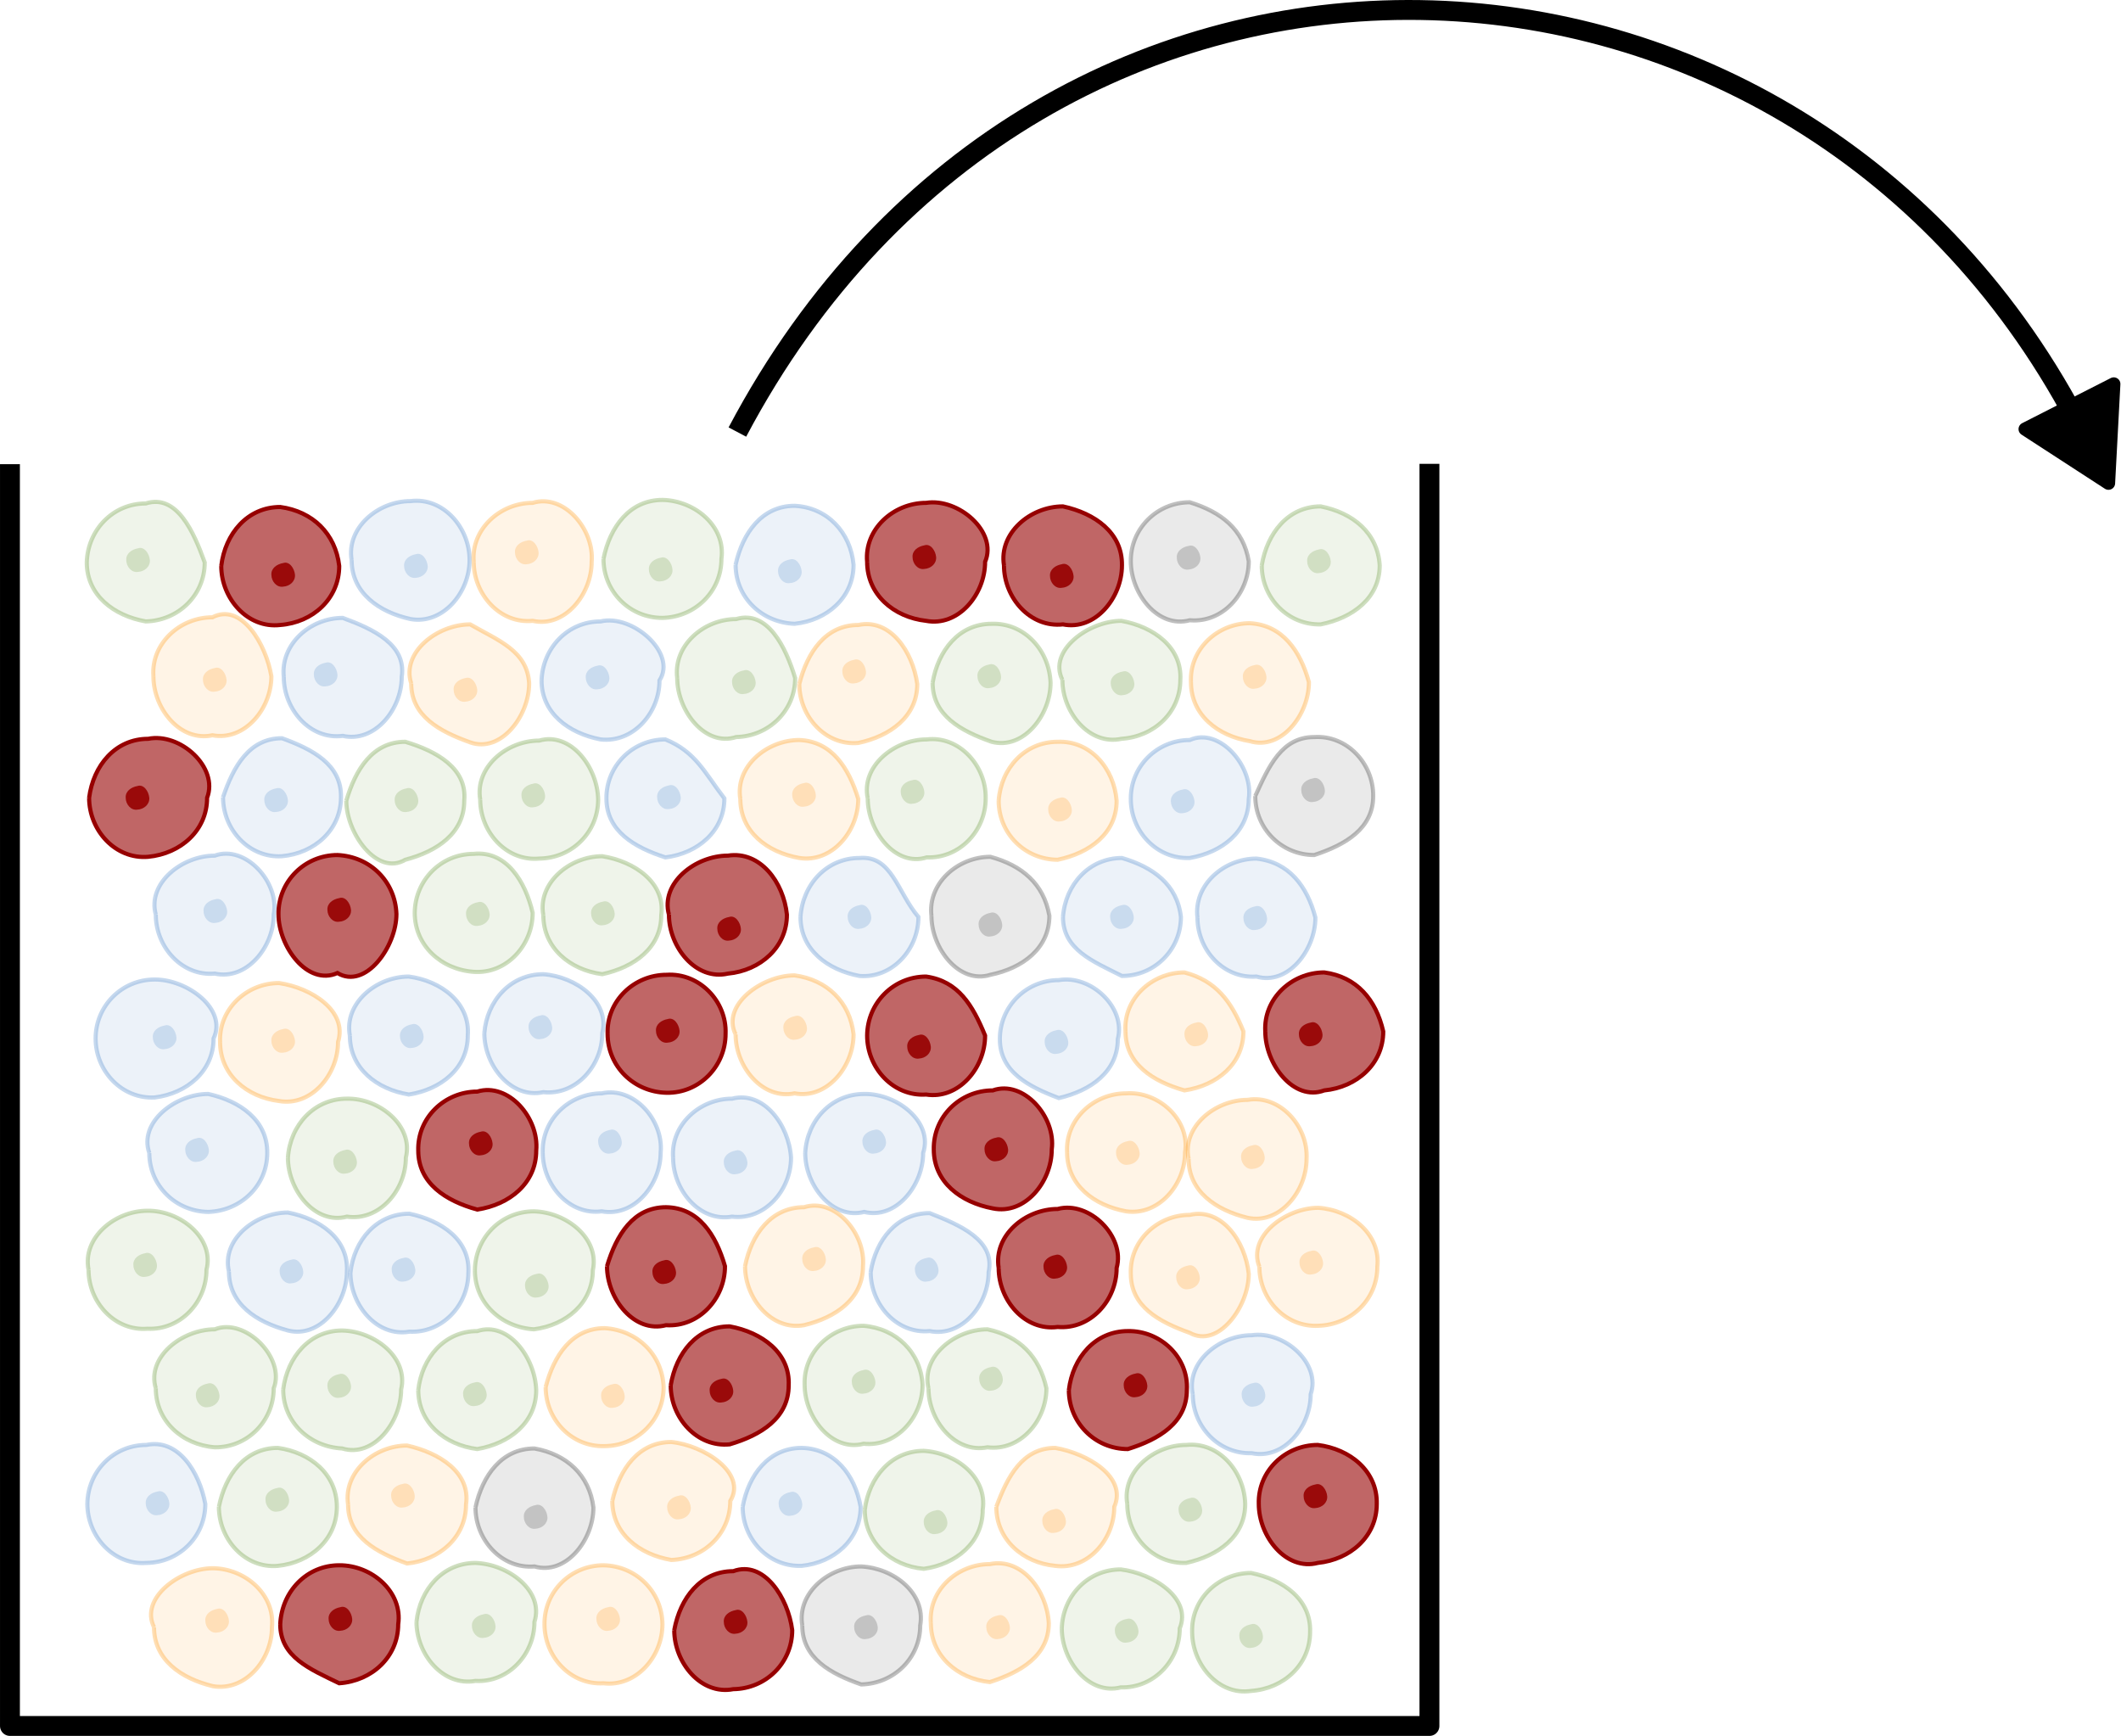 <?xml version="1.0" encoding="UTF-8" standalone="no"?>
<!-- Created with Inkscape (http://www.inkscape.org/) -->

<svg
   width="84.683mm"
   height="69.301mm"
   viewBox="0 0 320.061 261.926"
   version="1.1"
   id="svg1"
   xml:space="preserve"
   inkscape:version="1.3.2 (091e20ef0f, 2023-11-25)"
   sodipodi:docname="urn.svg"
   xmlns:inkscape="http://www.inkscape.org/namespaces/inkscape"
   xmlns:sodipodi="http://sodipodi.sourceforge.net/DTD/sodipodi-0.dtd"
   xmlns="http://www.w3.org/2000/svg"
   xmlns:svg="http://www.w3.org/2000/svg"><sodipodi:namedview
     id="namedview1"
     pagecolor="#ffffff"
     bordercolor="#000000"
     borderopacity="0.25"
     inkscape:showpageshadow="2"
     inkscape:pageopacity="0.0"
     inkscape:pagecheckerboard="0"
     inkscape:deskcolor="#d1d1d1"
     inkscape:document-units="mm"
     inkscape:zoom="1.6837121"
     inkscape:cx="209.06187"
     inkscape:cy="242.61867"
     inkscape:window-width="2256"
     inkscape:window-height="1467"
     inkscape:window-x="0"
     inkscape:window-y="656"
     inkscape:window-maximized="1"
     inkscape:current-layer="layer1" /><defs
     id="defs1"><marker
       style="overflow:visible"
       id="Triangle"
       refX="0"
       refY="0"
       orient="auto-start-reverse"
       inkscape:stockid="Triangle arrow"
       markerWidth="1"
       markerHeight="1"
       viewBox="0 0 1 1"
       inkscape:isstock="true"
       inkscape:collect="always"
       preserveAspectRatio="xMidYMid"><path
         transform="scale(0.5)"
         style="fill:context-stroke;fill-rule:evenodd;stroke:context-stroke;stroke-width:1pt"
         d="M 5.77,0 -2.88,5 V -5 Z"
         id="path135" /></marker></defs><g
     inkscape:label="Layer 1"
     inkscape:groupmode="layer"
     id="layer1"
     transform="translate(-187.57,-318.796)"><g
       id="g46"
       transform="matrix(0.628,0,0,-0.628,201.107,403.75)"><path
         id="path48"
         style="fill:#5a8f29;fill-opacity:0.1;fill-rule:nonzero;stroke:#5a8f29;stroke-width:0.996;stroke-linecap:butt;stroke-linejoin:miter;stroke-miterlimit:10;stroke-dasharray:none;stroke-opacity:0.3"
         d="m -0.709,0.142 c 0.226,7.844 6.325,14.173 14.173,14.173 7.484,2.361 11.506,-6.793 14.173,-14.173 0,-7.848 -6.328,-13.98 -14.173,-14.173 -7.728,1.365 -14.173,6.325 -14.173,14.173" /></g><g
       id="g50"
       transform="matrix(0.628,0,0,-0.628,201.107,403.75)"><path
         id="path52"
         style="fill:#5a8f29;fill-opacity:0.2;fill-rule:nonzero;stroke:none"
         d="m 8.787,0.708 c -0.109,1.566 1.289,2.562 2.835,2.835 1.484,0.511 2.698,-1.271 2.835,-2.835 0.11,-1.566 -1.267,-2.752 -2.835,-2.835 -1.546,-0.273 -2.835,1.265 -2.835,2.835" /></g><g
       id="g54"
       transform="matrix(0.628,0,0,-0.628,201.107,403.75)"><path
         id="path56"
         style="fill:#960000;fill-opacity:0.6;fill-rule:nonzero;stroke:#960000;stroke-width:0.996;stroke-linecap:butt;stroke-linejoin:miter;stroke-miterlimit:10;stroke-dasharray:none;stroke-opacity:1"
         d="m 31.607,-0.709 c 0.937,7.792 6.325,14.173 14.173,14.173 7.777,-1.054 13.268,-6.378 14.173,-14.173 0,-7.848 -6.348,-13.588 -14.173,-14.173 -7.794,-0.914 -14.173,6.325 -14.173,14.173" /></g><g
       id="g58"
       transform="matrix(0.628,0,0,-0.628,201.107,403.75)"><path
         id="path60"
         style="fill:#960000;fill-opacity:0.9;fill-rule:nonzero;stroke:none"
         d="m 43.654,-2.835 c -0.109,1.566 1.289,2.562 2.835,2.835 1.484,0.511 2.698,-1.271 2.835,-2.835 0.109,-1.566 -1.267,-2.752 -2.835,-2.835 -1.546,-0.273 -2.835,1.265 -2.835,2.835" /></g><g
       id="g62"
       transform="matrix(0.628,0,0,-0.628,201.107,403.75)"><path
         id="path64"
         style="fill:#3c7dc4;fill-opacity:0.1;fill-rule:nonzero;stroke:#3c7dc4;stroke-width:0.996;stroke-linecap:butt;stroke-linejoin:miter;stroke-miterlimit:10;stroke-dasharray:none;stroke-opacity:0.3"
         d="m 62.93,0.709 c -1.303,7.739 6.325,14.173 14.173,14.173 7.786,0.986 14.195,-6.326 14.173,-14.173 0,-7.848 -6.444,-15.529 -14.173,-14.173 -7.664,1.689 -14.173,6.325 -14.173,14.173" /></g><g
       id="g66"
       transform="matrix(0.628,0,0,-0.628,201.107,403.75)"><path
         id="path68"
         style="fill:#3c7dc4;fill-opacity:0.2;fill-rule:nonzero;stroke:none"
         d="m 75.544,-0.709 c -0.109,1.566 1.289,2.562 2.835,2.835 1.484,0.511 2.698,-1.271 2.835,-2.835 0.11,-1.566 -1.267,-2.752 -2.835,-2.835 -1.546,-0.273 -2.835,1.265 -2.835,2.835" /></g><g
       id="g70"
       transform="matrix(0.628,0,0,-0.628,201.107,403.75)"><path
         id="path72"
         style="fill:#ff8f00;fill-opacity:0.1;fill-rule:nonzero;stroke:#ff8f00;stroke-width:0.996;stroke-linecap:butt;stroke-linejoin:miter;stroke-miterlimit:10;stroke-dasharray:none;stroke-opacity:0.3"
         d="m 92.269,0.284 c -0.666,7.819 6.325,14.173 14.173,14.173 7.504,2.298 14.838,-6.354 14.173,-14.173 0,-7.848 -6.518,-15.9 -14.173,-14.173 -7.809,-0.782 -14.173,6.325 -14.173,14.173" /></g><g
       id="g74"
       transform="matrix(0.628,0,0,-0.628,201.107,403.75)"><path
         id="path76"
         style="fill:#ff8f00;fill-opacity:0.2;fill-rule:nonzero;stroke:none"
         d="m 102.19,2.551 c -0.109,1.566 1.289,2.562 2.835,2.835 1.484,0.511 2.698,-1.271 2.835,-2.835 0.11,-1.566 -1.267,-2.752 -2.835,-2.835 -1.546,-0.273 -2.835,1.265 -2.835,2.835" /></g><g
       id="g78"
       transform="matrix(0.628,0,0,-0.628,201.107,403.75)"><path
         id="path80"
         style="fill:#5a8f29;fill-opacity:0.1;fill-rule:nonzero;stroke:#5a8f29;stroke-width:0.996;stroke-linecap:butt;stroke-linejoin:miter;stroke-miterlimit:10;stroke-dasharray:none;stroke-opacity:0.3"
         d="m 123.45,0.992 c 1.517,7.7 6.325,14.173 14.173,14.173 7.846,-0.152 15.261,-6.401 14.173,-14.173 0,-7.848 -6.328,-13.994 -14.173,-14.173 -7.848,-0.034 -14.173,6.325 -14.173,14.173" /></g><g
       id="g82"
       transform="matrix(0.628,0,0,-0.628,201.107,403.75)"><path
         id="path84"
         style="fill:#5a8f29;fill-opacity:0.2;fill-rule:nonzero;stroke:none"
         d="m 134.364,-1.559 c -0.109,1.566 1.289,2.562 2.835,2.835 1.484,0.511 2.698,-1.271 2.835,-2.835 0.109,-1.566 -1.267,-2.753 -2.835,-2.835 -1.546,-0.273 -2.835,1.265 -2.835,2.835" /></g><g
       id="g86"
       transform="matrix(0.628,0,0,-0.628,201.107,403.75)"><path
         id="path88"
         style="fill:#3c7dc4;fill-opacity:0.1;fill-rule:nonzero;stroke:#3c7dc4;stroke-width:0.996;stroke-linecap:butt;stroke-linejoin:miter;stroke-miterlimit:10;stroke-dasharray:none;stroke-opacity:0.3"
         d="m 155.199,-0.425 c 1.689,7.664 6.325,14.173 14.173,14.173 7.839,-0.374 13.464,-6.358 14.173,-14.173 0,-7.848 -6.367,-13.374 -14.173,-14.173 -7.843,0.287 -14.173,6.325 -14.173,14.173" /></g><g
       id="g90"
       transform="matrix(0.628,0,0,-0.628,201.107,403.75)"><path
         id="path92"
         style="fill:#3c7dc4;fill-opacity:0.2;fill-rule:nonzero;stroke:none"
         d="m 165.404,-1.984 c -0.109,1.566 1.289,2.562 2.835,2.835 1.484,0.511 2.698,-1.271 2.835,-2.835 0.109,-1.566 -1.267,-2.752 -2.835,-2.835 -1.546,-0.273 -2.835,1.265 -2.835,2.835" /></g><g
       id="g94"
       transform="matrix(0.628,0,0,-0.628,201.107,403.75)"><path
         id="path96"
         style="fill:#960000;fill-opacity:0.6;fill-rule:nonzero;stroke:#960000;stroke-width:0.996;stroke-linecap:butt;stroke-linejoin:miter;stroke-miterlimit:10;stroke-dasharray:none;stroke-opacity:1"
         d="m 186.805,0.284 c -0.717,7.815 6.325,14.173 14.173,14.173 7.753,1.217 17.252,-6.955 14.173,-14.173 0,-7.848 -6.466,-15.649 -14.173,-14.173 -7.799,0.872 -14.173,6.325 -14.173,14.173" /></g><g
       id="g98"
       transform="matrix(0.628,0,0,-0.628,201.107,403.75)"><path
         id="path100"
         style="fill:#960000;fill-opacity:0.9;fill-rule:nonzero;stroke:none"
         d="m 197.719,1.417 c -0.109,1.566 1.289,2.562 2.835,2.835 1.484,0.511 2.698,-1.271 2.835,-2.835 0.11,-1.566 -1.267,-2.752 -2.835,-2.835 -1.546,-0.273 -2.835,1.265 -2.835,2.835" /></g><g
       id="g102"
       transform="matrix(0.628,0,0,-0.628,201.107,403.75)"><path
         id="path104"
         style="fill:#960000;fill-opacity:0.6;fill-rule:nonzero;stroke:#960000;stroke-width:0.996;stroke-linecap:butt;stroke-linejoin:miter;stroke-miterlimit:10;stroke-dasharray:none;stroke-opacity:1"
         d="m 219.688,-0.567 c -1.268,7.745 6.325,14.173 14.173,14.173 7.671,-1.654 14.309,-6.327 14.173,-14.173 0,-7.848 -6.481,-15.728 -14.173,-14.173 -7.8,-0.86 -14.173,6.325 -14.173,14.173" /></g><g
       id="g106"
       transform="matrix(0.628,0,0,-0.628,201.107,403.75)"><path
         id="path108"
         style="fill:#960000;fill-opacity:0.9;fill-rule:nonzero;stroke:none"
         d="m 230.743,-3.118 c -0.11,1.566 1.289,2.562 2.835,2.835 1.484,0.511 2.698,-1.271 2.835,-2.835 0.109,-1.566 -1.267,-2.752 -2.835,-2.835 -1.546,-0.273 -2.835,1.265 -2.835,2.835" /></g><g
       id="g110"
       transform="matrix(0.628,0,0,-0.628,201.107,403.75)"><path
         id="path112"
         style="fill:#2b2b2b;fill-opacity:0.1;fill-rule:nonzero;stroke:#2b2b2b;stroke-width:0.996;stroke-linecap:butt;stroke-linejoin:miter;stroke-miterlimit:10;stroke-dasharray:none;stroke-opacity:0.3"
         d="m 250.161,0.425 c -0.067,7.847 6.325,14.173 14.173,14.173 7.497,-2.321 12.889,-6.432 14.173,-14.173 0,-7.848 -6.357,-14.872 -14.173,-14.173 -7.571,-2.064 -14.173,6.325 -14.173,14.173" /></g><g
       id="g114"
       transform="matrix(0.628,0,0,-0.628,201.107,403.75)"><path
         id="path116"
         style="fill:#2b2b2b;fill-opacity:0.2;fill-rule:nonzero;stroke:none"
         d="m 261.216,1.276 c -0.11,1.566 1.289,2.562 2.835,2.835 1.484,0.511 2.698,-1.271 2.835,-2.835 0.109,-1.566 -1.267,-2.752 -2.835,-2.835 -1.546,-0.273 -2.835,1.265 -2.835,2.835" /></g><g
       id="g118"
       transform="matrix(0.628,0,0,-0.628,201.107,403.75)"><path
         id="path120"
         style="fill:#5a8f29;fill-opacity:0.1;fill-rule:nonzero;stroke:#5a8f29;stroke-width:0.996;stroke-linecap:butt;stroke-linejoin:miter;stroke-miterlimit:10;stroke-dasharray:none;stroke-opacity:0.3"
         d="m 281.626,-0.567 c 1.275,7.743 6.325,14.173 14.173,14.173 7.701,-1.512 13.69,-6.341 14.173,-14.173 0,-7.848 -6.48,-12.625 -14.173,-14.173 -7.845,-0.212 -14.173,6.325 -14.173,14.173" /></g><g
       id="g122"
       transform="matrix(0.628,0,0,-0.628,201.107,403.75)"><path
         id="path124"
         style="fill:#5a8f29;fill-opacity:0.2;fill-rule:nonzero;stroke:none"
         d="m 292.539,0.425 c -0.109,1.566 1.289,2.562 2.835,2.835 1.484,0.511 2.698,-1.271 2.835,-2.835 0.11,-1.566 -1.267,-2.752 -2.835,-2.835 -1.546,-0.273 -2.835,1.265 -2.835,2.835" /></g><g
       id="g126"
       transform="matrix(0.628,0,0,-0.628,201.107,403.75)"><path
         id="path128"
         style="fill:#ff8f00;fill-opacity:0.1;fill-rule:nonzero;stroke:#ff8f00;stroke-width:0.996;stroke-linecap:butt;stroke-linejoin:miter;stroke-miterlimit:10;stroke-dasharray:none;stroke-opacity:0.3"
         d="m 15.307,-27.213 c -0.603,7.824 6.325,14.173 14.173,14.173 6.968,3.609 12.891,-6.431 14.173,-14.173 0,-7.848 -6.457,-15.603 -14.173,-14.173 -7.67,-1.66 -14.173,6.325 -14.173,14.173" /></g><g
       id="g130"
       transform="matrix(0.628,0,0,-0.628,201.107,403.75)"><path
         id="path132"
         style="fill:#ff8f00;fill-opacity:0.2;fill-rule:nonzero;stroke:none"
         d="m 27.213,-28.063 c -0.109,1.566 1.289,2.562 2.835,2.835 1.484,0.511 2.698,-1.271 2.835,-2.835 0.11,-1.566 -1.267,-2.753 -2.835,-2.835 -1.546,-0.273 -2.835,1.265 -2.835,2.835" /></g><g
       id="g134"
       transform="matrix(0.628,0,0,-0.628,201.107,403.75)"><path
         id="path136"
         style="fill:#3c7dc4;fill-opacity:0.1;fill-rule:nonzero;stroke:#3c7dc4;stroke-width:0.996;stroke-linecap:butt;stroke-linejoin:miter;stroke-miterlimit:10;stroke-dasharray:none;stroke-opacity:0.3"
         d="m 46.63,-27.355 c -0.838,7.803 6.325,14.173 14.173,14.173 7.37,-2.697 15.352,-6.415 14.173,-14.173 0,-7.848 -6.517,-15.893 -14.173,-14.173 -7.78,-1.028 -14.173,6.325 -14.173,14.173" /></g><g
       id="g138"
       transform="matrix(0.628,0,0,-0.628,201.107,403.75)"><path
         id="path140"
         style="fill:#3c7dc4;fill-opacity:0.2;fill-rule:nonzero;stroke:none"
         d="m 53.859,-26.788 c -0.11,1.566 1.289,2.562 2.835,2.835 1.484,0.511 2.698,-1.271 2.835,-2.835 0.109,-1.566 -1.267,-2.752 -2.835,-2.835 -1.546,-0.273 -2.835,1.265 -2.835,2.835" /></g><g
       id="g142"
       transform="matrix(0.628,0,0,-0.628,201.107,403.75)"><path
         id="path144"
         style="fill:#ff8f00;fill-opacity:0.1;fill-rule:nonzero;stroke:#ff8f00;stroke-width:0.996;stroke-linecap:butt;stroke-linejoin:miter;stroke-miterlimit:10;stroke-dasharray:none;stroke-opacity:0.3"
         d="m 77.245,-28.914 c -2.415,7.467 6.325,14.173 14.173,14.173 6.805,-3.91 13.723,-6.339 14.173,-14.173 0,-7.848 -6.778,-16.798 -14.173,-14.173 -7.391,2.639 -14.173,6.325 -14.173,14.173" /></g><g
       id="g146"
       transform="matrix(0.628,0,0,-0.628,201.107,403.75)"><path
         id="path148"
         style="fill:#ff8f00;fill-opacity:0.2;fill-rule:nonzero;stroke:none"
         d="m 87.45,-30.473 c -0.109,1.566 1.289,2.562 2.835,2.835 1.484,0.511 2.698,-1.271 2.835,-2.835 0.109,-1.566 -1.267,-2.752 -2.835,-2.835 -1.546,-0.273 -2.835,1.265 -2.835,2.835" /></g><g
       id="g150"
       transform="matrix(0.628,0,0,-0.628,201.107,403.75)"><path
         id="path152"
         style="fill:#3c7dc4;fill-opacity:0.1;fill-rule:nonzero;stroke:#3c7dc4;stroke-width:0.996;stroke-linecap:butt;stroke-linejoin:miter;stroke-miterlimit:10;stroke-dasharray:none;stroke-opacity:0.3"
         d="m 108.568,-28.205 c 0.301,7.842 6.325,14.173 14.173,14.173 7.626,1.853 18.459,-7.599 14.173,-14.173 0,-7.848 -6.377,-15.067 -14.173,-14.173 -7.704,1.499 -14.173,6.325 -14.173,14.173" /></g><g
       id="g154"
       transform="matrix(0.628,0,0,-0.628,201.107,403.75)"><path
         id="path156"
         style="fill:#3c7dc4;fill-opacity:0.2;fill-rule:nonzero;stroke:none"
         d="m 119.198,-27.496 c -0.109,1.566 1.289,2.562 2.835,2.835 1.484,0.511 2.698,-1.271 2.835,-2.835 0.11,-1.566 -1.267,-2.752 -2.835,-2.835 -1.546,-0.273 -2.835,1.265 -2.835,2.835" /></g><g
       id="g158"
       transform="matrix(0.628,0,0,-0.628,201.107,403.75)"><path
         id="path160"
         style="fill:#5a8f29;fill-opacity:0.1;fill-rule:nonzero;stroke:#5a8f29;stroke-width:0.996;stroke-linecap:butt;stroke-linejoin:miter;stroke-miterlimit:10;stroke-dasharray:none;stroke-opacity:0.3"
         d="m 141.167,-27.638 c -0.982,7.786 6.325,14.173 14.173,14.173 7.523,2.234 11.903,-6.662 14.173,-14.173 0,-7.848 -6.328,-13.974 -14.173,-14.173 -7.465,-2.421 -14.173,6.325 -14.173,14.173" /></g><g
       id="g162"
       transform="matrix(0.628,0,0,-0.628,201.107,403.75)"><path
         id="path164"
         style="fill:#5a8f29;fill-opacity:0.2;fill-rule:nonzero;stroke:none"
         d="m 154.348,-28.63 c -0.109,1.566 1.289,2.562 2.835,2.835 1.484,0.511 2.698,-1.271 2.835,-2.835 0.11,-1.566 -1.267,-2.752 -2.835,-2.835 -1.546,-0.273 -2.835,1.265 -2.835,2.835" /></g><g
       id="g166"
       transform="matrix(0.628,0,0,-0.628,201.107,403.75)"><path
         id="path168"
         style="fill:#ff8f00;fill-opacity:0.1;fill-rule:nonzero;stroke:#ff8f00;stroke-width:0.996;stroke-linecap:butt;stroke-linejoin:miter;stroke-miterlimit:10;stroke-dasharray:none;stroke-opacity:0.3"
         d="m 170.506,-29.056 c 1.913,7.611 6.325,14.173 14.173,14.173 7.674,1.644 13.083,-6.402 14.173,-14.173 0,-7.848 -6.499,-12.531 -14.173,-14.173 -7.816,-0.708 -14.173,6.325 -14.173,14.173" /></g><g
       id="g170"
       transform="matrix(0.628,0,0,-0.628,201.107,403.75)"><path
         id="path172"
         style="fill:#ff8f00;fill-opacity:0.2;fill-rule:nonzero;stroke:none"
         d="m 180.853,-26.079 c -0.11,1.566 1.289,2.562 2.835,2.835 1.484,0.511 2.698,-1.271 2.835,-2.835 0.11,-1.566 -1.267,-2.752 -2.835,-2.835 -1.546,-0.273 -2.835,1.265 -2.835,2.835" /></g><g
       id="g174"
       transform="matrix(0.628,0,0,-0.628,201.107,403.75)"><path
         id="path176"
         style="fill:#5a8f29;fill-opacity:0.1;fill-rule:nonzero;stroke:#5a8f29;stroke-width:0.996;stroke-linecap:butt;stroke-linejoin:miter;stroke-miterlimit:10;stroke-dasharray:none;stroke-opacity:0.3"
         d="m 202.538,-28.772 c 1.296,7.74 6.325,14.173 14.173,14.173 7.843,0.283 13.872,-6.331 14.173,-14.173 0,-7.848 -6.589,-16.191 -14.173,-14.173 -7.404,2.6 -14.173,6.325 -14.173,14.173" /></g><g
       id="g178"
       transform="matrix(0.628,0,0,-0.628,201.107,403.75)"><path
         id="path180"
         style="fill:#5a8f29;fill-opacity:0.2;fill-rule:nonzero;stroke:none"
         d="m 213.31,-27.213 c -0.109,1.566 1.289,2.562 2.835,2.835 1.484,0.511 2.698,-1.271 2.835,-2.835 0.11,-1.566 -1.267,-2.752 -2.835,-2.835 -1.546,-0.273 -2.835,1.265 -2.835,2.835" /></g><g
       id="g182"
       transform="matrix(0.628,0,0,-0.628,201.107,403.75)"><path
         id="path184"
         style="fill:#5a8f29;fill-opacity:0.1;fill-rule:nonzero;stroke:#5a8f29;stroke-width:0.996;stroke-linecap:butt;stroke-linejoin:miter;stroke-miterlimit:10;stroke-dasharray:none;stroke-opacity:0.3"
         d="m 233.72,-28.063 c -3.52,7.014 6.325,14.173 14.173,14.173 7.723,-1.396 14.626,-6.339 14.173,-14.173 0,-7.848 -6.343,-13.662 -14.173,-14.173 -7.667,-1.673 -14.173,6.325 -14.173,14.173" /></g><g
       id="g186"
       transform="matrix(0.628,0,0,-0.628,201.107,403.75)"><path
         id="path188"
         style="fill:#5a8f29;fill-opacity:0.2;fill-rule:nonzero;stroke:none"
         d="m 245.342,-28.914 c -0.109,1.566 1.289,2.562 2.835,2.835 1.484,0.511 2.698,-1.271 2.835,-2.835 0.11,-1.566 -1.267,-2.752 -2.835,-2.835 -1.546,-0.273 -2.835,1.265 -2.835,2.835" /></g><g
       id="g190"
       transform="matrix(0.628,0,0,-0.628,201.107,403.75)"><path
         id="path192"
         style="fill:#ff8f00;fill-opacity:0.1;fill-rule:nonzero;stroke:#ff8f00;stroke-width:0.996;stroke-linecap:butt;stroke-linejoin:miter;stroke-miterlimit:10;stroke-dasharray:none;stroke-opacity:0.3"
         d="m 264.618,-28.63 c -0.412,7.837 6.325,14.173 14.173,14.173 7.834,-0.468 12.092,-6.607 14.173,-14.173 0,-7.848 -6.657,-16.428 -14.173,-14.173 -7.747,1.252 -14.173,6.325 -14.173,14.173" /></g><g
       id="g194"
       transform="matrix(0.628,0,0,-0.628,201.107,403.75)"><path
         id="path196"
         style="fill:#ff8f00;fill-opacity:0.2;fill-rule:nonzero;stroke:none"
         d="m 277.09,-27.355 c -0.109,1.566 1.289,2.562 2.835,2.835 1.484,0.511 2.698,-1.271 2.835,-2.835 0.11,-1.566 -1.267,-2.752 -2.835,-2.835 -1.546,-0.273 -2.835,1.265 -2.835,2.835" /></g><g
       id="g198"
       transform="matrix(0.628,0,0,-0.628,201.107,403.75)"><path
         id="path200"
         style="fill:#960000;fill-opacity:0.6;fill-rule:nonzero;stroke:#960000;stroke-width:0.996;stroke-linecap:butt;stroke-linejoin:miter;stroke-miterlimit:10;stroke-dasharray:none;stroke-opacity:1"
         d="m -0.142,-56.41 c 1.004,7.783 6.325,14.173 14.173,14.173 7.69,1.567 16.995,-6.85 14.173,-14.173 0,-7.848 -6.361,-13.43 -14.173,-14.173 -7.82,-0.657 -14.173,6.325 -14.173,14.173" /></g><g
       id="g202"
       transform="matrix(0.628,0,0,-0.628,201.107,403.75)"><path
         id="path204"
         style="fill:#960000;fill-opacity:0.9;fill-rule:nonzero;stroke:none"
         d="m 8.646,-56.41 c -0.109,1.566 1.289,2.562 2.835,2.835 1.484,0.511 2.698,-1.271 2.835,-2.835 0.109,-1.566 -1.267,-2.752 -2.835,-2.835 -1.546,-0.273 -2.835,1.265 -2.835,2.835" /></g><g
       id="g206"
       transform="matrix(0.628,0,0,-0.628,201.107,403.75)"><path
         id="path208"
         style="fill:#3c7dc4;fill-opacity:0.1;fill-rule:nonzero;stroke:#3c7dc4;stroke-width:0.996;stroke-linecap:butt;stroke-linejoin:miter;stroke-miterlimit:10;stroke-dasharray:none;stroke-opacity:0.3"
         d="m 32.032,-56.268 c 2.506,7.437 6.325,14.173 14.173,14.173 7.376,-2.68 14.347,-6.328 14.173,-14.173 0,-7.848 -6.357,-13.473 -14.173,-14.173 -7.832,-0.49 -14.173,6.325 -14.173,14.173" /></g><g
       id="g210"
       transform="matrix(0.628,0,0,-0.628,201.107,403.75)"><path
         id="path212"
         style="fill:#3c7dc4;fill-opacity:0.2;fill-rule:nonzero;stroke:none"
         d="m 41.953,-56.977 c -0.11,1.566 1.289,2.562 2.835,2.835 1.484,0.511 2.698,-1.271 2.835,-2.835 0.109,-1.566 -1.267,-2.752 -2.835,-2.835 -1.546,-0.273 -2.835,1.265 -2.835,2.835" /></g><g
       id="g214"
       transform="matrix(0.628,0,0,-0.628,201.107,403.75)"><path
         id="path216"
         style="fill:#5a8f29;fill-opacity:0.1;fill-rule:nonzero;stroke:#5a8f29;stroke-width:0.996;stroke-linecap:butt;stroke-linejoin:miter;stroke-miterlimit:10;stroke-dasharray:none;stroke-opacity:0.3"
         d="m 61.654,-57.119 c 2.204,7.532 6.325,14.173 14.173,14.173 7.516,-2.256 14.924,-6.362 14.173,-14.173 0,-7.848 -6.584,-12.177 -14.173,-14.173 -6.738,-4.023 -14.173,6.325 -14.173,14.173" /></g><g
       id="g218"
       transform="matrix(0.628,0,0,-0.628,201.107,403.75)"><path
         id="path220"
         style="fill:#5a8f29;fill-opacity:0.2;fill-rule:nonzero;stroke:none"
         d="m 73.277,-56.977 c -0.109,1.566 1.289,2.562 2.835,2.835 1.484,0.511 2.698,-1.271 2.835,-2.835 0.11,-1.566 -1.267,-2.752 -2.835,-2.835 -1.546,-0.273 -2.835,1.265 -2.835,2.835" /></g><g
       id="g222"
       transform="matrix(0.628,0,0,-0.628,201.107,403.75)"><path
         id="path224"
         style="fill:#5a8f29;fill-opacity:0.1;fill-rule:nonzero;stroke:#5a8f29;stroke-width:0.996;stroke-linecap:butt;stroke-linejoin:miter;stroke-miterlimit:10;stroke-dasharray:none;stroke-opacity:0.3"
         d="m 93.828,-56.835 c -1.298,7.74 6.325,14.173 14.173,14.173 7.544,2.163 14.039,-6.327 14.173,-14.173 0,-7.848 -6.326,-14.101 -14.173,-14.173 -7.813,-0.73 -14.173,6.325 -14.173,14.173" /></g><g
       id="g226"
       transform="matrix(0.628,0,0,-0.628,201.107,403.75)"><path
         id="path228"
         style="fill:#5a8f29;fill-opacity:0.2;fill-rule:nonzero;stroke:none"
         d="m 103.749,-55.843 c -0.109,1.566 1.289,2.562 2.835,2.835 1.484,0.511 2.698,-1.271 2.835,-2.835 0.11,-1.566 -1.267,-2.752 -2.835,-2.835 -1.546,-0.273 -2.835,1.265 -2.835,2.835" /></g><g
       id="g230"
       transform="matrix(0.628,0,0,-0.628,201.107,403.75)"><path
         id="path232"
         style="fill:#3c7dc4;fill-opacity:0.1;fill-rule:nonzero;stroke:#3c7dc4;stroke-width:0.996;stroke-linecap:butt;stroke-linejoin:miter;stroke-miterlimit:10;stroke-dasharray:none;stroke-opacity:0.3"
         d="m 124.159,-56.552 c -0.058,7.847 6.325,14.173 14.173,14.173 7.268,-2.96 9.397,-7.947 14.173,-14.173 0,-7.848 -6.383,-13.223 -14.173,-14.173 -7.47,2.407 -14.173,6.325 -14.173,14.173" /></g><g
       id="g234"
       transform="matrix(0.628,0,0,-0.628,201.107,403.75)"><path
         id="path236"
         style="fill:#3c7dc4;fill-opacity:0.2;fill-rule:nonzero;stroke:none"
         d="m 136.348,-56.268 c -0.109,1.566 1.289,2.562 2.835,2.835 1.484,0.511 2.698,-1.271 2.835,-2.835 0.109,-1.566 -1.267,-2.752 -2.835,-2.835 -1.546,-0.273 -2.835,1.265 -2.835,2.835" /></g><g
       id="g238"
       transform="matrix(0.628,0,0,-0.628,201.107,403.75)"><path
         id="path240"
         style="fill:#ff8f00;fill-opacity:0.1;fill-rule:nonzero;stroke:#ff8f00;stroke-width:0.996;stroke-linecap:butt;stroke-linejoin:miter;stroke-miterlimit:10;stroke-dasharray:none;stroke-opacity:0.3"
         d="m 156.333,-56.694 c -1.298,7.74 6.325,14.173 14.173,14.173 7.841,-0.328 11.861,-6.674 14.173,-14.173 0,-7.848 -6.423,-15.408 -14.173,-14.173 -7.728,1.365 -14.173,6.325 -14.173,14.173" /></g><g
       id="g242"
       transform="matrix(0.628,0,0,-0.628,201.107,403.75)"><path
         id="path244"
         style="fill:#ff8f00;fill-opacity:0.2;fill-rule:nonzero;stroke:none"
         d="m 168.805,-55.701 c -0.109,1.566 1.289,2.562 2.835,2.835 1.484,0.511 2.698,-1.271 2.835,-2.835 0.11,-1.566 -1.267,-2.752 -2.835,-2.835 -1.546,-0.273 -2.835,1.265 -2.835,2.835" /></g><g
       id="g246"
       transform="matrix(0.628,0,0,-0.628,201.107,403.75)"><path
         id="path248"
         style="fill:#5a8f29;fill-opacity:0.1;fill-rule:nonzero;stroke:#5a8f29;stroke-width:0.996;stroke-linecap:butt;stroke-linejoin:miter;stroke-miterlimit:10;stroke-dasharray:none;stroke-opacity:0.3"
         d="m 186.947,-56.552 c -1.642,7.674 6.325,14.173 14.173,14.173 7.792,0.935 14.345,-6.328 14.173,-14.173 0,-7.848 -6.331,-14.459 -14.173,-14.173 -7.472,-2.4 -14.173,6.325 -14.173,14.173" /></g><g
       id="g250"
       transform="matrix(0.628,0,0,-0.628,201.107,403.75)"><path
         id="path252"
         style="fill:#5a8f29;fill-opacity:0.2;fill-rule:nonzero;stroke:none"
         d="m 194.884,-54.993 c -0.109,1.566 1.289,2.562 2.835,2.835 1.484,0.511 2.698,-1.271 2.835,-2.835 0.109,-1.566 -1.267,-2.752 -2.835,-2.835 -1.546,-0.273 -2.835,1.265 -2.835,2.835" /></g><g
       id="g254"
       transform="matrix(0.628,0,0,-0.628,201.107,403.75)"><path
         id="path256"
         style="fill:#ff8f00;fill-opacity:0.1;fill-rule:nonzero;stroke:#ff8f00;stroke-width:0.996;stroke-linecap:butt;stroke-linejoin:miter;stroke-miterlimit:10;stroke-dasharray:none;stroke-opacity:0.3"
         d="m 218.412,-57.119 c 0.532,7.83 6.325,14.173 14.173,14.173 7.841,0.316 13.547,-6.351 14.173,-14.173 0,-7.848 -6.491,-12.571 -14.173,-14.173 -7.848,0.029 -14.173,6.325 -14.173,14.173" /></g><g
       id="g258"
       transform="matrix(0.628,0,0,-0.628,201.107,403.75)"><path
         id="path260"
         style="fill:#ff8f00;fill-opacity:0.2;fill-rule:nonzero;stroke:none"
         d="m 230.318,-59.245 c -0.11,1.566 1.289,2.562 2.835,2.835 1.484,0.511 2.698,-1.271 2.835,-2.835 0.11,-1.566 -1.267,-2.752 -2.835,-2.835 -1.546,-0.273 -2.835,1.265 -2.835,2.835" /></g><g
       id="g262"
       transform="matrix(0.628,0,0,-0.628,201.107,403.75)"><path
         id="path264"
         style="fill:#3c7dc4;fill-opacity:0.1;fill-rule:nonzero;stroke:#3c7dc4;stroke-width:0.996;stroke-linecap:butt;stroke-linejoin:miter;stroke-miterlimit:10;stroke-dasharray:none;stroke-opacity:0.3"
         d="m 250.161,-56.694 c -0.064,7.847 6.325,14.173 14.173,14.173 7.161,3.211 15.39,-6.421 14.173,-14.173 0,-7.848 -6.439,-12.843 -14.173,-14.173 -7.841,-0.333 -14.173,6.325 -14.173,14.173" /></g><g
       id="g266"
       transform="matrix(0.628,0,0,-0.628,201.107,403.75)"><path
         id="path268"
         style="fill:#3c7dc4;fill-opacity:0.2;fill-rule:nonzero;stroke:none"
         d="m 259.798,-57.26 c -0.109,1.566 1.289,2.562 2.835,2.835 1.484,0.511 2.698,-1.271 2.835,-2.835 0.11,-1.566 -1.267,-2.752 -2.835,-2.835 -1.546,-0.273 -2.835,1.265 -2.835,2.835" /></g><g
       id="g270"
       transform="matrix(0.628,0,0,-0.628,201.107,403.75)"><path
         id="path272"
         style="fill:#2b2b2b;fill-opacity:0.1;fill-rule:nonzero;stroke:#2b2b2b;stroke-width:0.996;stroke-linecap:butt;stroke-linejoin:miter;stroke-miterlimit:10;stroke-dasharray:none;stroke-opacity:0.3"
         d="m 280.067,-55.985 c 3.253,7.142 6.325,14.173 14.173,14.173 7.832,0.498 14.227,-6.326 14.173,-14.173 0,-7.848 -6.719,-11.72 -14.173,-14.173 -7.848,0.005 -14.173,6.325 -14.173,14.173" /></g><g
       id="g274"
       transform="matrix(0.628,0,0,-0.628,201.107,403.75)"><path
         id="path276"
         style="fill:#2b2b2b;fill-opacity:0.2;fill-rule:nonzero;stroke:none"
         d="m 291.122,-54.567 c -0.109,1.566 1.289,2.562 2.835,2.835 1.484,0.511 2.698,-1.271 2.835,-2.835 0.109,-1.566 -1.267,-2.752 -2.835,-2.835 -1.546,-0.273 -2.835,1.265 -2.835,2.835" /></g><g
       id="g278"
       transform="matrix(0.628,0,0,-0.628,201.107,403.75)"><path
         id="path280"
         style="fill:#3c7dc4;fill-opacity:0.1;fill-rule:nonzero;stroke:#3c7dc4;stroke-width:0.996;stroke-linecap:butt;stroke-linejoin:miter;stroke-miterlimit:10;stroke-dasharray:none;stroke-opacity:0.3"
         d="m 15.874,-84.474 c -2.081,7.567 6.325,14.173 14.173,14.173 7.376,2.681 15.649,-6.466 14.173,-14.173 0,-7.848 -6.509,-15.857 -14.173,-14.173 -7.816,-0.703 -14.173,6.325 -14.173,14.173" /></g><g
       id="g282"
       transform="matrix(0.628,0,0,-0.628,201.107,403.75)"><path
         id="path284"
         style="fill:#3c7dc4;fill-opacity:0.2;fill-rule:nonzero;stroke:none"
         d="m 27.355,-83.623 c -0.11,1.566 1.289,2.562 2.835,2.835 1.484,0.511 2.698,-1.271 2.835,-2.835 0.109,-1.566 -1.267,-2.752 -2.835,-2.835 -1.546,-0.273 -2.835,1.265 -2.835,2.835" /></g><g
       id="g286"
       transform="matrix(0.628,0,0,-0.628,201.107,403.75)"><path
         id="path288"
         style="fill:#960000;fill-opacity:0.6;fill-rule:nonzero;stroke:#960000;stroke-width:0.996;stroke-linecap:butt;stroke-linejoin:miter;stroke-miterlimit:10;stroke-dasharray:none;stroke-opacity:1"
         d="m 45.355,-84.332 c -0.041,7.848 6.325,14.173 14.173,14.173 7.839,-0.364 13.886,-6.331 14.173,-14.173 0,-7.848 -7.457,-18.232 -14.173,-14.173 -7.16,-3.212 -14.173,6.325 -14.173,14.173" /></g><g
       id="g290"
       transform="matrix(0.628,0,0,-0.628,201.107,403.75)"><path
         id="path292"
         style="fill:#960000;fill-opacity:0.9;fill-rule:nonzero;stroke:none"
         d="m 57.119,-83.34 c -0.109,1.566 1.289,2.562 2.835,2.835 1.484,0.511 2.698,-1.271 2.835,-2.835 0.109,-1.566 -1.267,-2.752 -2.835,-2.835 -1.546,-0.273 -2.835,1.265 -2.835,2.835" /></g><g
       id="g294"
       transform="matrix(0.628,0,0,-0.628,201.107,403.75)"><path
         id="path296"
         style="fill:#5a8f29;fill-opacity:0.1;fill-rule:nonzero;stroke:#5a8f29;stroke-width:0.996;stroke-linecap:butt;stroke-linejoin:miter;stroke-miterlimit:10;stroke-dasharray:none;stroke-opacity:0.3"
         d="m 78.095,-84.048 c 0.074,7.847 6.325,14.173 14.173,14.173 7.806,0.809 12.389,-6.531 14.173,-14.173 0,-7.848 -6.347,-14.745 -14.173,-14.173 -7.828,0.564 -14.173,6.325 -14.173,14.173" /></g><g
       id="g298"
       transform="matrix(0.628,0,0,-0.628,201.107,403.75)"><path
         id="path300"
         style="fill:#5a8f29;fill-opacity:0.2;fill-rule:nonzero;stroke:none"
         d="m 90.426,-84.332 c -0.109,1.566 1.289,2.562 2.835,2.835 1.484,0.511 2.698,-1.271 2.835,-2.835 0.11,-1.566 -1.267,-2.752 -2.835,-2.835 -1.546,-0.273 -2.835,1.265 -2.835,2.835" /></g><g
       id="g302"
       transform="matrix(0.628,0,0,-0.628,201.107,403.75)"><path
         id="path304"
         style="fill:#5a8f29;fill-opacity:0.1;fill-rule:nonzero;stroke:#5a8f29;stroke-width:0.996;stroke-linecap:butt;stroke-linejoin:miter;stroke-miterlimit:10;stroke-dasharray:none;stroke-opacity:0.3"
         d="m 108.994,-84.615 c -1.433,7.716 6.325,14.173 14.173,14.173 7.752,-1.221 15.242,-6.399 14.173,-14.173 0,-7.848 -6.507,-12.498 -14.173,-14.173 -7.783,1.009 -14.173,6.325 -14.173,14.173" /></g><g
       id="g306"
       transform="matrix(0.628,0,0,-0.628,201.107,403.75)"><path
         id="path308"
         style="fill:#5a8f29;fill-opacity:0.2;fill-rule:nonzero;stroke:none"
         d="m 120.474,-84.19 c -0.109,1.566 1.289,2.562 2.835,2.835 1.484,0.511 2.698,-1.271 2.835,-2.835 0.109,-1.566 -1.267,-2.752 -2.835,-2.835 -1.546,-0.273 -2.835,1.265 -2.835,2.835" /></g><g
       id="g310"
       transform="matrix(0.628,0,0,-0.628,201.107,403.75)"><path
         id="path312"
         style="fill:#960000;fill-opacity:0.6;fill-rule:nonzero;stroke:#960000;stroke-width:0.996;stroke-linecap:butt;stroke-linejoin:miter;stroke-miterlimit:10;stroke-dasharray:none;stroke-opacity:1"
         d="m 139.183,-84.474 c -2.086,7.565 6.325,14.173 14.173,14.173 7.757,1.187 13.365,-6.367 14.173,-14.173 0,-7.848 -6.361,-13.435 -14.173,-14.173 -7.648,-1.761 -14.173,6.325 -14.173,14.173" /></g><g
       id="g314"
       transform="matrix(0.628,0,0,-0.628,201.107,403.75)"><path
         id="path316"
         style="fill:#960000;fill-opacity:0.9;fill-rule:nonzero;stroke:none"
         d="m 150.805,-87.875 c -0.109,1.566 1.289,2.562 2.835,2.835 1.484,0.511 2.698,-1.271 2.835,-2.835 0.109,-1.566 -1.267,-2.752 -2.835,-2.835 -1.546,-0.273 -2.835,1.265 -2.835,2.835" /></g><g
       id="g318"
       transform="matrix(0.628,0,0,-0.628,201.107,403.75)"><path
         id="path320"
         style="fill:#3c7dc4;fill-opacity:0.1;fill-rule:nonzero;stroke:#3c7dc4;stroke-width:0.996;stroke-linecap:butt;stroke-linejoin:miter;stroke-miterlimit:10;stroke-dasharray:none;stroke-opacity:0.3"
         d="m 170.79,-85.04 c 0.501,7.832 6.325,14.173 14.173,14.173 7.818,0.681 9.076,-8.207 14.173,-14.173 0,-7.848 -6.35,-14.788 -14.173,-14.173 -7.71,1.465 -14.173,6.325 -14.173,14.173" /></g><g
       id="g322"
       transform="matrix(0.628,0,0,-0.628,201.107,403.75)"><path
         id="path324"
         style="fill:#3c7dc4;fill-opacity:0.2;fill-rule:nonzero;stroke:none"
         d="m 182.128,-85.04 c -0.11,1.566 1.289,2.562 2.835,2.835 1.484,0.511 2.698,-1.271 2.835,-2.835 0.109,-1.566 -1.267,-2.752 -2.835,-2.835 -1.546,-0.273 -2.835,1.265 -2.835,2.835" /></g><g
       id="g326"
       transform="matrix(0.628,0,0,-0.628,201.107,403.75)"><path
         id="path328"
         style="fill:#2b2b2b;fill-opacity:0.1;fill-rule:nonzero;stroke:#2b2b2b;stroke-width:0.996;stroke-linecap:butt;stroke-linejoin:miter;stroke-miterlimit:10;stroke-dasharray:none;stroke-opacity:0.3"
         d="m 202.255,-84.757 c -0.918,7.794 6.325,14.173 14.173,14.173 7.571,-2.064 12.808,-6.445 14.173,-14.173 0,-7.848 -6.483,-12.61 -14.173,-14.173 -7.478,-2.379 -14.173,6.325 -14.173,14.173" /></g><g
       id="g330"
       transform="matrix(0.628,0,0,-0.628,201.107,403.75)"><path
         id="path332"
         style="fill:#2b2b2b;fill-opacity:0.2;fill-rule:nonzero;stroke:none"
         d="m 213.593,-86.883 c -0.109,1.566 1.289,2.562 2.835,2.835 1.484,0.511 2.698,-1.271 2.835,-2.835 0.11,-1.566 -1.267,-2.753 -2.835,-2.835 -1.546,-0.273 -2.835,1.265 -2.835,2.835" /></g><g
       id="g334"
       transform="matrix(0.628,0,0,-0.628,201.107,403.75)"><path
         id="path336"
         style="fill:#3c7dc4;fill-opacity:0.1;fill-rule:nonzero;stroke:#3c7dc4;stroke-width:0.996;stroke-linecap:butt;stroke-linejoin:miter;stroke-miterlimit:10;stroke-dasharray:none;stroke-opacity:0.3"
         d="m 233.861,-85.04 c 0.58,7.826 6.325,14.173 14.173,14.173 7.528,-2.216 13.274,-6.377 14.173,-14.173 0,-7.848 -6.326,-14.169 -14.173,-14.173 -7.008,3.531 -14.173,6.325 -14.173,14.173" /></g><g
       id="g338"
       transform="matrix(0.628,0,0,-0.628,201.107,403.75)"><path
         id="path340"
         style="fill:#3c7dc4;fill-opacity:0.2;fill-rule:nonzero;stroke:none"
         d="m 245.2,-85.04 c -0.109,1.566 1.289,2.562 2.835,2.835 1.484,0.511 2.698,-1.271 2.835,-2.835 0.109,-1.566 -1.267,-2.752 -2.835,-2.835 -1.546,-0.273 -2.835,1.265 -2.835,2.835" /></g><g
       id="g342"
       transform="matrix(0.628,0,0,-0.628,201.107,403.75)"><path
         id="path344"
         style="fill:#3c7dc4;fill-opacity:0.1;fill-rule:nonzero;stroke:#3c7dc4;stroke-width:0.996;stroke-linecap:butt;stroke-linejoin:miter;stroke-miterlimit:10;stroke-dasharray:none;stroke-opacity:0.3"
         d="m 266.177,-85.182 c -0.955,7.79 6.325,14.173 14.173,14.173 7.801,-0.857 12.174,-6.585 14.173,-14.173 0,-7.848 -6.638,-16.364 -14.173,-14.173 -7.827,-0.571 -14.173,6.325 -14.173,14.173" /></g><g
       id="g346"
       transform="matrix(0.628,0,0,-0.628,201.107,403.75)"><path
         id="path348"
         style="fill:#3c7dc4;fill-opacity:0.2;fill-rule:nonzero;stroke:none"
         d="m 277.232,-85.324 c -0.109,1.566 1.289,2.562 2.835,2.835 1.484,0.511 2.698,-1.271 2.835,-2.835 0.11,-1.566 -1.267,-2.752 -2.835,-2.835 -1.546,-0.273 -2.835,1.265 -2.835,2.835" /></g><g
       id="g350"
       transform="matrix(0.628,0,0,-0.628,201.107,403.75)"><path
         id="path352"
         style="fill:#3c7dc4;fill-opacity:0.1;fill-rule:nonzero;stroke:#3c7dc4;stroke-width:0.996;stroke-linecap:butt;stroke-linejoin:miter;stroke-miterlimit:10;stroke-dasharray:none;stroke-opacity:0.3"
         d="m 1.417,-114.238 c -0.004,7.848 6.325,14.173 14.173,14.173 7.848,0.046 17.53,-7.08 14.173,-14.173 0,-7.848 -6.385,-13.208 -14.173,-14.173 -7.838,-0.394 -14.173,6.325 -14.173,14.173" /></g><g
       id="g354"
       transform="matrix(0.628,0,0,-0.628,201.107,403.75)"><path
         id="path356"
         style="fill:#3c7dc4;fill-opacity:0.2;fill-rule:nonzero;stroke:none"
         d="m 15.166,-113.954 c -0.109,1.566 1.289,2.562 2.835,2.835 1.484,0.511 2.698,-1.271 2.835,-2.835 0.109,-1.566 -1.267,-2.752 -2.835,-2.835 -1.546,-0.273 -2.835,1.265 -2.835,2.835" /></g><g
       id="g358"
       transform="matrix(0.628,0,0,-0.628,201.107,403.75)"><path
         id="path360"
         style="fill:#ff8f00;fill-opacity:0.1;fill-rule:nonzero;stroke:#ff8f00;stroke-width:0.996;stroke-linecap:butt;stroke-linejoin:miter;stroke-miterlimit:10;stroke-dasharray:none;stroke-opacity:0.3"
         d="m 31.323,-115.088 c -0.353,7.84 6.325,14.173 14.173,14.173 7.764,-1.142 16.517,-6.684 14.173,-14.173 0,-7.848 -6.442,-15.521 -14.173,-14.173 -7.788,0.967 -14.173,6.325 -14.173,14.173" /></g><g
       id="g362"
       transform="matrix(0.628,0,0,-0.628,201.107,403.75)"><path
         id="path364"
         style="fill:#ff8f00;fill-opacity:0.2;fill-rule:nonzero;stroke:none"
         d="m 43.654,-114.804 c -0.109,1.566 1.289,2.562 2.835,2.835 1.484,0.511 2.698,-1.271 2.835,-2.835 0.109,-1.566 -1.267,-2.752 -2.835,-2.835 -1.546,-0.273 -2.835,1.265 -2.835,2.835" /></g><g
       id="g366"
       transform="matrix(0.628,0,0,-0.628,201.107,403.75)"><path
         id="path368"
         style="fill:#3c7dc4;fill-opacity:0.1;fill-rule:nonzero;stroke:#3c7dc4;stroke-width:0.996;stroke-linecap:butt;stroke-linejoin:miter;stroke-miterlimit:10;stroke-dasharray:none;stroke-opacity:0.3"
         d="m 62.505,-113.529 c -1.433,7.716 6.325,14.173 14.173,14.173 7.781,-1.019 14.786,-6.35 14.173,-14.173 0,-7.848 -6.42,-12.962 -14.173,-14.173 -7.744,1.274 -14.173,6.325 -14.173,14.173" /></g><g
       id="g370"
       transform="matrix(0.628,0,0,-0.628,201.107,403.75)"><path
         id="path372"
         style="fill:#3c7dc4;fill-opacity:0.2;fill-rule:nonzero;stroke:none"
         d="m 74.552,-113.671 c -0.109,1.566 1.289,2.562 2.835,2.835 1.484,0.511 2.698,-1.271 2.835,-2.835 0.109,-1.566 -1.267,-2.752 -2.835,-2.835 -1.546,-0.273 -2.835,1.265 -2.835,2.835" /></g><g
       id="g374"
       transform="matrix(0.628,0,0,-0.628,201.107,403.75)"><path
         id="path376"
         style="fill:#3c7dc4;fill-opacity:0.1;fill-rule:nonzero;stroke:#3c7dc4;stroke-width:0.996;stroke-linecap:butt;stroke-linejoin:miter;stroke-miterlimit:10;stroke-dasharray:none;stroke-opacity:0.3"
         d="m 94.82,-112.962 c 0.625,7.823 6.325,14.173 14.173,14.173 7.828,-0.558 16.05,-6.553 14.173,-14.173 0,-7.848 -6.369,-14.995 -14.173,-14.173 -7.667,-1.676 -14.173,6.325 -14.173,14.173" /></g><g
       id="g378"
       transform="matrix(0.628,0,0,-0.628,201.107,403.75)"><path
         id="path380"
         style="fill:#3c7dc4;fill-opacity:0.2;fill-rule:nonzero;stroke:none"
         d="m 105.45,-111.545 c -0.109,1.566 1.289,2.562 2.835,2.835 1.484,0.511 2.698,-1.271 2.835,-2.835 0.11,-1.566 -1.267,-2.752 -2.835,-2.835 -1.546,-0.273 -2.835,1.265 -2.835,2.835" /></g><g
       id="g382"
       transform="matrix(0.628,0,0,-0.628,201.107,403.75)"><path
         id="path384"
         style="fill:#960000;fill-opacity:0.6;fill-rule:nonzero;stroke:#960000;stroke-width:0.996;stroke-linecap:butt;stroke-linejoin:miter;stroke-miterlimit:10;stroke-dasharray:none;stroke-opacity:1"
         d="m 124.443,-113.104 c -0.261,7.843 6.325,14.173 14.173,14.173 7.831,0.512 14.491,-6.332 14.173,-14.173 0,-7.848 -6.327,-14.31 -14.173,-14.173 -7.846,0.171 -14.173,6.325 -14.173,14.173" /></g><g
       id="g386"
       transform="matrix(0.628,0,0,-0.628,201.107,403.75)"><path
         id="path388"
         style="fill:#960000;fill-opacity:0.9;fill-rule:nonzero;stroke:none"
         d="m 136.065,-112.395 c -0.11,1.566 1.289,2.562 2.835,2.835 1.484,0.511 2.698,-1.271 2.835,-2.835 0.109,-1.566 -1.267,-2.753 -2.835,-2.835 -1.546,-0.273 -2.835,1.265 -2.835,2.835" /></g><g
       id="g390"
       transform="matrix(0.628,0,0,-0.628,201.107,403.75)"><path
         id="path392"
         style="fill:#ff8f00;fill-opacity:0.1;fill-rule:nonzero;stroke:#ff8f00;stroke-width:0.996;stroke-linecap:butt;stroke-linejoin:miter;stroke-miterlimit:10;stroke-dasharray:none;stroke-opacity:0.3"
         d="m 155.199,-113.246 c -3.492,7.028 6.325,14.173 14.173,14.173 7.778,-1.043 13.315,-6.373 14.173,-14.173 0,-7.848 -6.462,-15.632 -14.173,-14.173 -7.683,-1.599 -14.173,6.325 -14.173,14.173" /></g><g
       id="g394"
       transform="matrix(0.628,0,0,-0.628,201.107,403.75)"><path
         id="path396"
         style="fill:#ff8f00;fill-opacity:0.2;fill-rule:nonzero;stroke:none"
         d="m 166.679,-111.687 c -0.11,1.566 1.289,2.562 2.835,2.835 1.484,0.511 2.698,-1.271 2.835,-2.835 0.109,-1.566 -1.267,-2.752 -2.835,-2.835 -1.546,-0.273 -2.835,1.265 -2.835,2.835" /></g><g
       id="g398"
       transform="matrix(0.628,0,0,-0.628,201.107,403.75)"><path
         id="path400"
         style="fill:#960000;fill-opacity:0.6;fill-rule:nonzero;stroke:#960000;stroke-width:0.996;stroke-linecap:butt;stroke-linejoin:miter;stroke-miterlimit:10;stroke-dasharray:none;stroke-opacity:1"
         d="m 186.805,-113.529 c 0.074,7.847 6.325,14.173 14.173,14.173 7.769,-1.111 11.184,-6.917 14.173,-14.173 0,-7.848 -6.422,-15.398 -14.173,-14.173 -7.83,-0.523 -14.173,6.325 -14.173,14.173" /></g><g
       id="g402"
       transform="matrix(0.628,0,0,-0.628,201.107,403.75)"><path
         id="path404"
         style="fill:#960000;fill-opacity:0.9;fill-rule:nonzero;stroke:none"
         d="m 196.443,-116.222 c -0.109,1.566 1.289,2.562 2.835,2.835 1.484,0.511 2.698,-1.271 2.835,-2.835 0.109,-1.566 -1.267,-2.752 -2.835,-2.835 -1.546,-0.273 -2.835,1.265 -2.835,2.835" /></g><g
       id="g406"
       transform="matrix(0.628,0,0,-0.628,201.107,403.75)"><path
         id="path408"
         style="fill:#3c7dc4;fill-opacity:0.1;fill-rule:nonzero;stroke:#3c7dc4;stroke-width:0.996;stroke-linecap:butt;stroke-linejoin:miter;stroke-miterlimit:10;stroke-dasharray:none;stroke-opacity:0.3"
         d="m 218.696,-114.38 c -0.008,7.848 6.325,14.173 14.173,14.173 7.735,1.322 16.17,-6.584 14.173,-14.173 0,-7.848 -6.527,-12.407 -14.173,-14.173 -7.34,2.778 -14.173,6.325 -14.173,14.173" /></g><g
       id="g410"
       transform="matrix(0.628,0,0,-0.628,201.107,403.75)"><path
         id="path412"
         style="fill:#3c7dc4;fill-opacity:0.2;fill-rule:nonzero;stroke:none"
         d="m 229.467,-115.088 c -0.109,1.566 1.289,2.562 2.835,2.835 1.484,0.511 2.698,-1.271 2.835,-2.835 0.11,-1.566 -1.267,-2.752 -2.835,-2.835 -1.546,-0.273 -2.835,1.265 -2.835,2.835" /></g><g
       id="g414"
       transform="matrix(0.628,0,0,-0.628,201.107,403.75)"><path
         id="path416"
         style="fill:#ff8f00;fill-opacity:0.1;fill-rule:nonzero;stroke:#ff8f00;stroke-width:0.996;stroke-linecap:butt;stroke-linejoin:miter;stroke-miterlimit:10;stroke-dasharray:none;stroke-opacity:0.3"
         d="m 248.885,-112.537 c -0.542,7.829 6.325,14.173 14.173,14.173 7.589,-1.999 11.232,-6.898 14.173,-14.173 0,-7.848 -6.409,-13.031 -14.173,-14.173 -7.551,2.139 -14.173,6.325 -14.173,14.173" /></g><g
       id="g418"
       transform="matrix(0.628,0,0,-0.628,201.107,403.75)"><path
         id="path420"
         style="fill:#ff8f00;fill-opacity:0.2;fill-rule:nonzero;stroke:none"
         d="m 263.058,-113.246 c -0.109,1.566 1.289,2.562 2.835,2.835 1.484,0.511 2.698,-1.271 2.835,-2.835 0.11,-1.566 -1.267,-2.753 -2.835,-2.835 -1.546,-0.273 -2.835,1.265 -2.835,2.835" /></g><g
       id="g422"
       transform="matrix(0.628,0,0,-0.628,201.107,403.75)"><path
         id="path424"
         style="fill:#960000;fill-opacity:0.6;fill-rule:nonzero;stroke:#960000;stroke-width:0.996;stroke-linecap:butt;stroke-linejoin:miter;stroke-miterlimit:10;stroke-dasharray:none;stroke-opacity:1"
         d="m 282.476,-112.537 c -0.452,7.835 6.325,14.173 14.173,14.173 7.778,-1.039 12.429,-6.522 14.173,-14.173 0,-7.848 -6.364,-13.405 -14.173,-14.173 -7.357,-2.732 -14.173,6.325 -14.173,14.173" /></g><g
       id="g426"
       transform="matrix(0.628,0,0,-0.628,201.107,403.75)"><path
         id="path428"
         style="fill:#960000;fill-opacity:0.9;fill-rule:nonzero;stroke:none"
         d="m 290.555,-113.246 c -0.109,1.566 1.289,2.562 2.835,2.835 1.484,0.511 2.698,-1.271 2.835,-2.835 0.11,-1.566 -1.267,-2.753 -2.835,-2.835 -1.546,-0.273 -2.835,1.265 -2.835,2.835" /></g><g
       id="g430"
       transform="matrix(0.628,0,0,-0.628,201.107,403.75)"><path
         id="path432"
         style="fill:#3c7dc4;fill-opacity:0.1;fill-rule:nonzero;stroke:#3c7dc4;stroke-width:0.996;stroke-linecap:butt;stroke-linejoin:miter;stroke-miterlimit:10;stroke-dasharray:none;stroke-opacity:0.3"
         d="m 14.315,-141.734 c -2.589,7.409 6.325,14.173 14.173,14.173 7.66,-1.708 14.246,-6.326 14.173,-14.173 0,-7.848 -6.33,-13.908 -14.173,-14.173 -7.847,0.119 -14.173,6.325 -14.173,14.173" /></g><g
       id="g434"
       transform="matrix(0.628,0,0,-0.628,201.107,403.75)"><path
         id="path436"
         style="fill:#3c7dc4;fill-opacity:0.2;fill-rule:nonzero;stroke:none"
         d="m 22.961,-141.025 c -0.109,1.566 1.289,2.562 2.835,2.835 1.484,0.511 2.698,-1.271 2.835,-2.835 0.11,-1.566 -1.267,-2.753 -2.835,-2.835 -1.546,-0.273 -2.835,1.265 -2.835,2.835" /></g><g
       id="g438"
       transform="matrix(0.628,0,0,-0.628,201.107,403.75)"><path
         id="path440"
         style="fill:#5a8f29;fill-opacity:0.1;fill-rule:nonzero;stroke:#5a8f29;stroke-width:0.996;stroke-linecap:butt;stroke-linejoin:miter;stroke-miterlimit:10;stroke-dasharray:none;stroke-opacity:0.3"
         d="m 47.623,-142.868 c 0.536,7.829 6.325,14.173 14.173,14.173 7.846,0.166 16.072,-6.558 14.173,-14.173 0,-7.848 -6.408,-15.309 -14.173,-14.173 -7.587,-2.007 -14.173,6.325 -14.173,14.173" /></g><g
       id="g442"
       transform="matrix(0.628,0,0,-0.628,201.107,403.75)"><path
         id="path444"
         style="fill:#5a8f29;fill-opacity:0.2;fill-rule:nonzero;stroke:none"
         d="m 58.536,-143.86 c -0.11,1.566 1.289,2.562 2.835,2.835 1.484,0.511 2.698,-1.271 2.835,-2.835 0.109,-1.566 -1.267,-2.752 -2.835,-2.835 -1.546,-0.273 -2.835,1.265 -2.835,2.835" /></g><g
       id="g446"
       transform="matrix(0.628,0,0,-0.628,201.107,403.75)"><path
         id="path448"
         style="fill:#960000;fill-opacity:0.6;fill-rule:nonzero;stroke:#960000;stroke-width:0.996;stroke-linecap:butt;stroke-linejoin:miter;stroke-miterlimit:10;stroke-dasharray:none;stroke-opacity:1"
         d="m 78.946,-141.167 c -0.234,7.844 6.325,14.173 14.173,14.173 7.512,2.27 14.901,-6.36 14.173,-14.173 0,-7.848 -6.415,-12.993 -14.173,-14.173 -7.567,2.079 -14.173,6.325 -14.173,14.173" /></g><g
       id="g450"
       transform="matrix(0.628,0,0,-0.628,201.107,403.75)"><path
         id="path452"
         style="fill:#960000;fill-opacity:0.9;fill-rule:nonzero;stroke:none"
         d="m 91.135,-139.466 c -0.109,1.566 1.289,2.562 2.835,2.835 1.484,0.511 2.698,-1.271 2.835,-2.835 0.11,-1.566 -1.267,-2.753 -2.835,-2.835 -1.546,-0.273 -2.835,1.265 -2.835,2.835" /></g><g
       id="g454"
       transform="matrix(0.628,0,0,-0.628,201.107,403.75)"><path
         id="path456"
         style="fill:#3c7dc4;fill-opacity:0.1;fill-rule:nonzero;stroke:#3c7dc4;stroke-width:0.996;stroke-linecap:butt;stroke-linejoin:miter;stroke-miterlimit:10;stroke-dasharray:none;stroke-opacity:0.3"
         d="m 108.852,-141.592 c -0.226,7.844 6.325,14.173 14.173,14.173 7.66,1.708 14.88,-6.358 14.173,-14.173 0,-7.848 -6.456,-15.597 -14.173,-14.173 -7.783,-1.005 -14.173,6.325 -14.173,14.173" /></g><g
       id="g458"
       transform="matrix(0.628,0,0,-0.628,201.107,403.75)"><path
         id="path460"
         style="fill:#3c7dc4;fill-opacity:0.2;fill-rule:nonzero;stroke:none"
         d="m 122.175,-139.041 c -0.109,1.566 1.289,2.562 2.835,2.835 1.484,0.511 2.698,-1.271 2.835,-2.835 0.109,-1.566 -1.267,-2.752 -2.835,-2.835 -1.546,-0.273 -2.835,1.265 -2.835,2.835" /></g><g
       id="g462"
       transform="matrix(0.628,0,0,-0.628,201.107,403.75)"><path
         id="path464"
         style="fill:#3c7dc4;fill-opacity:0.1;fill-rule:nonzero;stroke:#3c7dc4;stroke-width:0.996;stroke-linecap:butt;stroke-linejoin:miter;stroke-miterlimit:10;stroke-dasharray:none;stroke-opacity:0.3"
         d="m 140.175,-142.868 c -0.592,7.825 6.325,14.173 14.173,14.173 7.599,1.961 13.694,-6.34 14.173,-14.173 0,-7.848 -6.381,-15.105 -14.173,-14.173 -7.727,-1.371 -14.173,6.325 -14.173,14.173" /></g><g
       id="g466"
       transform="matrix(0.628,0,0,-0.628,201.107,403.75)"><path
         id="path468"
         style="fill:#3c7dc4;fill-opacity:0.2;fill-rule:nonzero;stroke:none"
         d="m 152.364,-144.002 c -0.109,1.566 1.289,2.562 2.835,2.835 1.484,0.511 2.698,-1.271 2.835,-2.835 0.109,-1.566 -1.267,-2.752 -2.835,-2.835 -1.546,-0.273 -2.835,1.265 -2.835,2.835" /></g><g
       id="g470"
       transform="matrix(0.628,0,0,-0.628,201.107,403.75)"><path
         id="path472"
         style="fill:#3c7dc4;fill-opacity:0.1;fill-rule:nonzero;stroke:#3c7dc4;stroke-width:0.996;stroke-linecap:butt;stroke-linejoin:miter;stroke-miterlimit:10;stroke-dasharray:none;stroke-opacity:0.3"
         d="m 171.924,-141.734 c 0.441,7.835 6.325,14.173 14.173,14.173 7.847,0.136 16.67,-6.734 14.173,-14.173 0,-7.848 -6.553,-16.049 -14.173,-14.173 -7.607,-1.929 -14.173,6.325 -14.173,14.173" /></g><g
       id="g474"
       transform="matrix(0.628,0,0,-0.628,201.107,403.75)"><path
         id="path476"
         style="fill:#3c7dc4;fill-opacity:0.2;fill-rule:nonzero;stroke:none"
         d="m 185.672,-139.041 c -0.109,1.566 1.289,2.562 2.835,2.835 1.484,0.511 2.698,-1.271 2.835,-2.835 0.109,-1.566 -1.267,-2.752 -2.835,-2.835 -1.546,-0.273 -2.835,1.265 -2.835,2.835" /></g><g
       id="g478"
       transform="matrix(0.628,0,0,-0.628,201.107,403.75)"><path
         id="path480"
         style="fill:#960000;fill-opacity:0.6;fill-rule:nonzero;stroke:#960000;stroke-width:0.996;stroke-linecap:butt;stroke-linejoin:miter;stroke-miterlimit:10;stroke-dasharray:none;stroke-opacity:1"
         d="m 202.821,-140.884 c -0.149,7.846 6.325,14.173 14.173,14.173 7.395,2.627 15.214,-6.395 14.173,-14.173 0,-7.848 -6.497,-15.802 -14.173,-14.173 -7.712,1.454 -14.173,6.325 -14.173,14.173" /></g><g
       id="g482"
       transform="matrix(0.628,0,0,-0.628,201.107,403.75)"><path
         id="path484"
         style="fill:#960000;fill-opacity:0.9;fill-rule:nonzero;stroke:none"
         d="m 215.011,-140.884 c -0.109,1.566 1.289,2.562 2.835,2.835 1.484,0.511 2.698,-1.271 2.835,-2.835 0.11,-1.566 -1.267,-2.753 -2.835,-2.835 -1.546,-0.273 -2.835,1.265 -2.835,2.835" /></g><g
       id="g486"
       transform="matrix(0.628,0,0,-0.628,201.107,403.75)"><path
         id="path488"
         style="fill:#ff8f00;fill-opacity:0.1;fill-rule:nonzero;stroke:#ff8f00;stroke-width:0.996;stroke-linecap:butt;stroke-linejoin:miter;stroke-miterlimit:10;stroke-dasharray:none;stroke-opacity:0.3"
         d="m 234.854,-141.592 c -0.452,7.835 6.325,14.173 14.173,14.173 7.826,0.584 15.444,-6.429 14.173,-14.173 0,-7.848 -6.404,-15.28 -14.173,-14.173 -7.718,1.418 -14.173,6.325 -14.173,14.173" /></g><g
       id="g490"
       transform="matrix(0.628,0,0,-0.628,201.107,403.75)"><path
         id="path492"
         style="fill:#ff8f00;fill-opacity:0.2;fill-rule:nonzero;stroke:none"
         d="m 246.617,-141.734 c -0.109,1.566 1.289,2.562 2.835,2.835 1.484,0.511 2.698,-1.271 2.835,-2.835 0.11,-1.566 -1.267,-2.752 -2.835,-2.835 -1.546,-0.273 -2.835,1.265 -2.835,2.835" /></g><g
       id="g494"
       transform="matrix(0.628,0,0,-0.628,201.107,403.75)"><path
         id="path496"
         style="fill:#ff8f00;fill-opacity:0.1;fill-rule:nonzero;stroke:#ff8f00;stroke-width:0.996;stroke-linecap:butt;stroke-linejoin:miter;stroke-miterlimit:10;stroke-dasharray:none;stroke-opacity:0.3"
         d="m 264.051,-143.152 c -1.591,7.685 6.325,14.173 14.173,14.173 7.735,1.323 14.609,-6.338 14.173,-14.173 0,-7.848 -6.502,-15.826 -14.173,-14.173 -7.62,1.878 -14.173,6.325 -14.173,14.173" /></g><g
       id="g498"
       transform="matrix(0.628,0,0,-0.628,201.107,403.75)"><path
         id="path500"
         style="fill:#ff8f00;fill-opacity:0.2;fill-rule:nonzero;stroke:none"
         d="m 276.665,-142.726 c -0.109,1.566 1.289,2.562 2.835,2.835 1.484,0.511 2.698,-1.271 2.835,-2.835 0.11,-1.566 -1.267,-2.753 -2.835,-2.835 -1.546,-0.273 -2.835,1.265 -2.835,2.835" /></g><g
       id="g502"
       transform="matrix(0.628,0,0,-0.628,201.107,403.75)"><path
         id="path504"
         style="fill:#5a8f29;fill-opacity:0.1;fill-rule:nonzero;stroke:#5a8f29;stroke-width:0.996;stroke-linecap:butt;stroke-linejoin:miter;stroke-miterlimit:10;stroke-dasharray:none;stroke-opacity:0.3"
         d="m -0.284,-169.797 c -1.524,7.698 6.325,14.173 14.173,14.173 7.847,0.11 16.148,-6.578 14.173,-14.173 0,-7.848 -6.335,-14.559 -14.173,-14.173 -7.822,-0.633 -14.173,6.325 -14.173,14.173" /></g><g
       id="g506"
       transform="matrix(0.628,0,0,-0.628,201.107,403.75)"><path
         id="path508"
         style="fill:#5a8f29;fill-opacity:0.2;fill-rule:nonzero;stroke:none"
         d="m 10.488,-168.663 c -0.109,1.566 1.289,2.562 2.835,2.835 1.484,0.511 2.698,-1.271 2.835,-2.835 0.11,-1.566 -1.267,-2.752 -2.835,-2.835 -1.546,-0.273 -2.835,1.265 -2.835,2.835" /></g><g
       id="g510"
       transform="matrix(0.628,0,0,-0.628,201.107,403.75)"><path
         id="path512"
         style="fill:#3c7dc4;fill-opacity:0.1;fill-rule:nonzero;stroke:#3c7dc4;stroke-width:0.996;stroke-linecap:butt;stroke-linejoin:miter;stroke-miterlimit:10;stroke-dasharray:none;stroke-opacity:0.3"
         d="m 33.449,-170.223 c -1.825,7.632 6.325,14.173 14.173,14.173 7.705,-1.491 14.629,-6.339 14.173,-14.173 0,-7.848 -6.573,-16.126 -14.173,-14.173 -7.578,2.04 -14.173,6.325 -14.173,14.173" /></g><g
       id="g514"
       transform="matrix(0.628,0,0,-0.628,201.107,403.75)"><path
         id="path516"
         style="fill:#3c7dc4;fill-opacity:0.2;fill-rule:nonzero;stroke:none"
         d="m 45.638,-170.223 c -0.11,1.566 1.289,2.562 2.835,2.835 1.484,0.511 2.698,-1.271 2.835,-2.835 0.109,-1.566 -1.267,-2.752 -2.835,-2.835 -1.546,-0.273 -2.835,1.265 -2.835,2.835" /></g><g
       id="g518"
       transform="matrix(0.628,0,0,-0.628,201.107,403.75)"><path
         id="path520"
         style="fill:#3c7dc4;fill-opacity:0.1;fill-rule:nonzero;stroke:#3c7dc4;stroke-width:0.996;stroke-linecap:butt;stroke-linejoin:miter;stroke-miterlimit:10;stroke-dasharray:none;stroke-opacity:0.3"
         d="m 62.646,-170.506 c 0.854,7.801 6.325,14.173 14.173,14.173 7.68,-1.611 14.665,-6.341 14.173,-14.173 0,-7.848 -6.336,-14.574 -14.173,-14.173 -7.732,-1.341 -14.173,6.325 -14.173,14.173" /></g><g
       id="g522"
       transform="matrix(0.628,0,0,-0.628,201.107,403.75)"><path
         id="path524"
         style="fill:#3c7dc4;fill-opacity:0.2;fill-rule:nonzero;stroke:none"
         d="m 72.568,-169.797 c -0.109,1.566 1.289,2.562 2.835,2.835 1.484,0.511 2.698,-1.271 2.835,-2.835 0.11,-1.566 -1.267,-2.752 -2.835,-2.835 -1.546,-0.273 -2.835,1.265 -2.835,2.835" /></g><g
       id="g526"
       transform="matrix(0.628,0,0,-0.628,201.107,403.75)"><path
         id="path528"
         style="fill:#5a8f29;fill-opacity:0.1;fill-rule:nonzero;stroke:#5a8f29;stroke-width:0.996;stroke-linecap:butt;stroke-linejoin:miter;stroke-miterlimit:10;stroke-dasharray:none;stroke-opacity:0.3"
         d="m 92.552,-169.939 c 0.066,7.847 6.325,14.173 14.173,14.173 7.845,-0.193 15.841,-6.505 14.173,-14.173 0,-7.848 -6.389,-13.179 -14.173,-14.173 -7.832,0.491 -14.173,6.325 -14.173,14.173" /></g><g
       id="g530"
       transform="matrix(0.628,0,0,-0.628,201.107,403.75)"><path
         id="path532"
         style="fill:#5a8f29;fill-opacity:0.2;fill-rule:nonzero;stroke:none"
         d="m 104.6,-173.624 c -0.109,1.566 1.289,2.562 2.835,2.835 1.484,0.511 2.698,-1.271 2.835,-2.835 0.11,-1.566 -1.267,-2.752 -2.835,-2.835 -1.546,-0.273 -2.835,1.265 -2.835,2.835" /></g><g
       id="g534"
       transform="matrix(0.628,0,0,-0.628,201.107,403.75)"><path
         id="path536"
         style="fill:#960000;fill-opacity:0.6;fill-rule:nonzero;stroke:#960000;stroke-width:0.996;stroke-linecap:butt;stroke-linejoin:miter;stroke-miterlimit:10;stroke-dasharray:none;stroke-opacity:1"
         d="m 124.301,-168.947 c 2.248,7.519 6.325,14.173 14.173,14.173 7.847,-0.111 11.997,-6.633 14.173,-14.173 0,-7.848 -6.343,-14.696 -14.173,-14.173 -7.58,-2.034 -14.173,6.325 -14.173,14.173" /></g><g
       id="g538"
       transform="matrix(0.628,0,0,-0.628,201.107,403.75)"><path
         id="path540"
         style="fill:#960000;fill-opacity:0.9;fill-rule:nonzero;stroke:none"
         d="m 135.214,-170.364 c -0.11,1.566 1.289,2.562 2.835,2.835 1.484,0.511 2.698,-1.271 2.835,-2.835 0.11,-1.566 -1.267,-2.752 -2.835,-2.835 -1.546,-0.273 -2.835,1.265 -2.835,2.835" /></g><g
       id="g542"
       transform="matrix(0.628,0,0,-0.628,201.107,403.75)"><path
         id="path544"
         style="fill:#ff8f00;fill-opacity:0.1;fill-rule:nonzero;stroke:#ff8f00;stroke-width:0.996;stroke-linecap:butt;stroke-linejoin:miter;stroke-miterlimit:10;stroke-dasharray:none;stroke-opacity:0.3"
         d="m 157.467,-168.947 c 1.528,7.697 6.325,14.173 14.173,14.173 7.491,2.338 14.853,-6.355 14.173,-14.173 0,-7.848 -6.542,-12.344 -14.173,-14.173 -7.725,-1.381 -14.173,6.325 -14.173,14.173" /></g><g
       id="g546"
       transform="matrix(0.628,0,0,-0.628,201.107,403.75)"><path
         id="path548"
         style="fill:#ff8f00;fill-opacity:0.2;fill-rule:nonzero;stroke:none"
         d="m 171.215,-167.246 c -0.109,1.566 1.289,2.562 2.835,2.835 1.484,0.511 2.698,-1.271 2.835,-2.835 0.11,-1.566 -1.267,-2.752 -2.835,-2.835 -1.546,-0.273 -2.835,1.265 -2.835,2.835" /></g><g
       id="g550"
       transform="matrix(0.628,0,0,-0.628,201.107,403.75)"><path
         id="path552"
         style="fill:#3c7dc4;fill-opacity:0.1;fill-rule:nonzero;stroke:#3c7dc4;stroke-width:0.996;stroke-linecap:butt;stroke-linejoin:miter;stroke-miterlimit:10;stroke-dasharray:none;stroke-opacity:0.3"
         d="m 187.656,-170.364 c 1.226,7.751 6.325,14.173 14.173,14.173 7.299,-2.882 15.814,-6.499 14.173,-14.173 0,-7.848 -6.479,-15.718 -14.173,-14.173 -7.812,-0.747 -14.173,6.325 -14.173,14.173" /></g><g
       id="g554"
       transform="matrix(0.628,0,0,-0.628,201.107,403.75)"><path
         id="path556"
         style="fill:#3c7dc4;fill-opacity:0.2;fill-rule:nonzero;stroke:none"
         d="m 198.286,-169.798 c -0.109,1.566 1.289,2.562 2.835,2.835 1.484,0.511 2.698,-1.271 2.835,-2.835 0.11,-1.566 -1.267,-2.753 -2.835,-2.835 -1.546,-0.273 -2.835,1.265 -2.835,2.835" /></g><g
       id="g558"
       transform="matrix(0.628,0,0,-0.628,201.107,403.75)"><path
         id="path560"
         style="fill:#960000;fill-opacity:0.6;fill-rule:nonzero;stroke:#960000;stroke-width:0.996;stroke-linecap:butt;stroke-linejoin:miter;stroke-miterlimit:10;stroke-dasharray:none;stroke-opacity:1"
         d="m 218.412,-169.372 c -1.246,7.748 6.325,14.173 14.173,14.173 7.574,2.053 16.31,-6.622 14.173,-14.173 0,-7.848 -6.355,-14.848 -14.173,-14.173 -7.777,-1.054 -14.173,6.325 -14.173,14.173" /></g><g
       id="g562"
       transform="matrix(0.628,0,0,-0.628,201.107,403.75)"><path
         id="path564"
         style="fill:#960000;fill-opacity:0.9;fill-rule:nonzero;stroke:none"
         d="m 229.184,-169.089 c -0.11,1.566 1.289,2.562 2.835,2.835 1.484,0.511 2.698,-1.271 2.835,-2.835 0.109,-1.566 -1.267,-2.753 -2.835,-2.835 -1.546,-0.273 -2.835,1.265 -2.835,2.835" /></g><g
       id="g566"
       transform="matrix(0.628,0,0,-0.628,201.107,403.75)"><path
         id="path568"
         style="fill:#ff8f00;fill-opacity:0.1;fill-rule:nonzero;stroke:#ff8f00;stroke-width:0.996;stroke-linecap:butt;stroke-linejoin:miter;stroke-miterlimit:10;stroke-dasharray:none;stroke-opacity:0.3"
         d="m 250.161,-170.79 c -0.319,7.841 6.325,14.173 14.173,14.173 7.639,1.796 13.355,-6.368 14.173,-14.173 0,-7.848 -7.309,-17.977 -14.173,-14.173 -7.389,2.643 -14.173,6.325 -14.173,14.173" /></g><g
       id="g570"
       transform="matrix(0.628,0,0,-0.628,201.107,403.75)"><path
         id="path572"
         style="fill:#ff8f00;fill-opacity:0.2;fill-rule:nonzero;stroke:none"
         d="m 261.074,-171.64 c -0.11,1.566 1.289,2.562 2.835,2.835 1.484,0.511 2.698,-1.271 2.835,-2.835 0.109,-1.566 -1.267,-2.752 -2.835,-2.835 -1.546,-0.273 -2.835,1.265 -2.835,2.835" /></g><g
       id="g574"
       transform="matrix(0.628,0,0,-0.628,201.107,403.75)"><path
         id="path576"
         style="fill:#ff8f00;fill-opacity:0.1;fill-rule:nonzero;stroke:#ff8f00;stroke-width:0.996;stroke-linecap:butt;stroke-linejoin:miter;stroke-miterlimit:10;stroke-dasharray:none;stroke-opacity:0.3"
         d="m 281.059,-169.089 c -2.899,7.293 6.325,14.173 14.173,14.173 7.83,-0.53 15.043,-6.374 14.173,-14.173 0,-7.848 -6.329,-13.937 -14.173,-14.173 -7.837,-0.407 -14.173,6.325 -14.173,14.173" /></g><g
       id="g578"
       transform="matrix(0.628,0,0,-0.628,201.107,403.75)"><path
         id="path580"
         style="fill:#ff8f00;fill-opacity:0.2;fill-rule:nonzero;stroke:none"
         d="m 290.697,-168.096 c -0.109,1.566 1.289,2.562 2.835,2.835 1.484,0.511 2.698,-1.271 2.835,-2.835 0.109,-1.566 -1.267,-2.752 -2.835,-2.835 -1.546,-0.273 -2.835,1.265 -2.835,2.835" /></g><g
       id="g582"
       transform="matrix(0.628,0,0,-0.628,201.107,403.75)"><path
         id="path584"
         style="fill:#5a8f29;fill-opacity:0.1;fill-rule:nonzero;stroke:#5a8f29;stroke-width:0.996;stroke-linecap:butt;stroke-linejoin:miter;stroke-miterlimit:10;stroke-dasharray:none;stroke-opacity:0.3"
         d="m 15.874,-198.286 c -2.262,7.515 6.325,14.173 14.173,14.173 7.279,2.932 17.058,-6.875 14.173,-14.173 0,-7.848 -6.326,-14.262 -14.173,-14.173 -7.824,0.606 -14.173,6.325 -14.173,14.173" /></g><g
       id="g586"
       transform="matrix(0.628,0,0,-0.628,201.107,403.75)"><path
         id="path588"
         style="fill:#5a8f29;fill-opacity:0.2;fill-rule:nonzero;stroke:none"
         d="m 25.512,-199.987 c -0.11,1.566 1.289,2.562 2.835,2.835 1.484,0.511 2.698,-1.271 2.835,-2.835 0.109,-1.566 -1.267,-2.752 -2.835,-2.835 -1.546,-0.273 -2.835,1.265 -2.835,2.835" /></g><g
       id="g590"
       transform="matrix(0.628,0,0,-0.628,201.107,403.75)"><path
         id="path592"
         style="fill:#5a8f29;fill-opacity:0.1;fill-rule:nonzero;stroke:#5a8f29;stroke-width:0.996;stroke-linecap:butt;stroke-linejoin:miter;stroke-miterlimit:10;stroke-dasharray:none;stroke-opacity:0.3"
         d="m 46.489,-198.569 c 0.992,7.785 6.325,14.173 14.173,14.173 7.846,-0.181 15.977,-6.536 14.173,-14.173 0,-7.848 -6.667,-16.464 -14.173,-14.173 -7.837,0.407 -14.173,6.325 -14.173,14.173" /></g><g
       id="g594"
       transform="matrix(0.628,0,0,-0.628,201.107,403.75)"><path
         id="path596"
         style="fill:#5a8f29;fill-opacity:0.2;fill-rule:nonzero;stroke:none"
         d="m 57.119,-197.719 c -0.109,1.566 1.289,2.562 2.835,2.835 1.484,0.511 2.698,-1.271 2.835,-2.835 0.109,-1.566 -1.267,-2.753 -2.835,-2.835 -1.546,-0.273 -2.835,1.265 -2.835,2.835" /></g><g
       id="g598"
       transform="matrix(0.628,0,0,-0.628,201.107,403.75)"><path
         id="path600"
         style="fill:#5a8f29;fill-opacity:0.1;fill-rule:nonzero;stroke:#5a8f29;stroke-width:0.996;stroke-linecap:butt;stroke-linejoin:miter;stroke-miterlimit:10;stroke-dasharray:none;stroke-opacity:0.3"
         d="m 78.946,-198.711 c 0.871,7.799 6.325,14.173 14.173,14.173 7.457,2.447 13.898,-6.33 14.173,-14.173 0,-7.848 -6.439,-12.846 -14.173,-14.173 -7.786,0.979 -14.173,6.325 -14.173,14.173" /></g><g
       id="g602"
       transform="matrix(0.628,0,0,-0.628,201.107,403.75)"><path
         id="path604"
         style="fill:#5a8f29;fill-opacity:0.2;fill-rule:nonzero;stroke:none"
         d="m 89.718,-199.703 c -0.11,1.566 1.289,2.562 2.835,2.835 1.484,0.511 2.698,-1.271 2.835,-2.835 0.109,-1.566 -1.267,-2.753 -2.835,-2.835 -1.546,-0.273 -2.835,1.265 -2.835,2.835" /></g><g
       id="g606"
       transform="matrix(0.628,0,0,-0.628,201.107,403.75)"><path
         id="path608"
         style="fill:#ff8f00;fill-opacity:0.1;fill-rule:nonzero;stroke:#ff8f00;stroke-width:0.996;stroke-linecap:butt;stroke-linejoin:miter;stroke-miterlimit:10;stroke-dasharray:none;stroke-opacity:0.3"
         d="m 109.56,-198.003 c 1.944,7.603 6.325,14.173 14.173,14.173 7.833,-0.48 13.857,-6.332 14.173,-14.173 0,-7.848 -6.326,-14.121 -14.173,-14.173 -7.843,-0.268 -14.173,6.325 -14.173,14.173" /></g><g
       id="g610"
       transform="matrix(0.628,0,0,-0.628,201.107,403.75)"><path
         id="path612"
         style="fill:#ff8f00;fill-opacity:0.2;fill-rule:nonzero;stroke:none"
         d="m 122.883,-200.128 c -0.109,1.566 1.289,2.562 2.835,2.835 1.484,0.511 2.698,-1.271 2.835,-2.835 0.11,-1.566 -1.267,-2.752 -2.835,-2.835 -1.546,-0.273 -2.835,1.265 -2.835,2.835" /></g><g
       id="g614"
       transform="matrix(0.628,0,0,-0.628,201.107,403.75)"><path
         id="path616"
         style="fill:#960000;fill-opacity:0.6;fill-rule:nonzero;stroke:#960000;stroke-width:0.996;stroke-linecap:butt;stroke-linejoin:miter;stroke-miterlimit:10;stroke-dasharray:none;stroke-opacity:1"
         d="m 139.608,-197.577 c 1.291,7.741 6.325,14.173 14.173,14.173 7.717,-1.423 14.548,-6.335 14.173,-14.173 0,-7.848 -6.648,-11.95 -14.173,-14.173 -7.808,-0.783 -14.173,6.325 -14.173,14.173" /></g><g
       id="g618"
       transform="matrix(0.628,0,0,-0.628,201.107,403.75)"><path
         id="path620"
         style="fill:#960000;fill-opacity:0.9;fill-rule:nonzero;stroke:none"
         d="m 148.963,-198.853 c -0.11,1.566 1.289,2.562 2.835,2.835 1.484,0.511 2.698,-1.271 2.835,-2.835 0.109,-1.566 -1.267,-2.752 -2.835,-2.835 -1.546,-0.273 -2.835,1.265 -2.835,2.835" /></g><g
       id="g622"
       transform="matrix(0.628,0,0,-0.628,201.107,403.75)"><path
         id="path624"
         style="fill:#5a8f29;fill-opacity:0.1;fill-rule:nonzero;stroke:#5a8f29;stroke-width:0.996;stroke-linecap:butt;stroke-linejoin:miter;stroke-miterlimit:10;stroke-dasharray:none;stroke-opacity:0.3"
         d="m 171.782,-197.435 c -0.288,7.843 6.325,14.173 14.173,14.173 7.821,-0.646 13.712,-6.339 14.173,-14.173 0,-7.848 -6.371,-15.013 -14.173,-14.173 -7.587,-2.006 -14.173,6.325 -14.173,14.173" /></g><g
       id="g626"
       transform="matrix(0.628,0,0,-0.628,201.107,403.75)"><path
         id="path628"
         style="fill:#5a8f29;fill-opacity:0.2;fill-rule:nonzero;stroke:none"
         d="m 183.12,-196.727 c -0.109,1.566 1.289,2.562 2.835,2.835 1.484,0.511 2.698,-1.271 2.835,-2.835 0.11,-1.566 -1.267,-2.753 -2.835,-2.835 -1.546,-0.273 -2.835,1.265 -2.835,2.835" /></g><g
       id="g630"
       transform="matrix(0.628,0,0,-0.628,201.107,403.75)"><path
         id="path632"
         style="fill:#5a8f29;fill-opacity:0.1;fill-rule:nonzero;stroke:#5a8f29;stroke-width:0.996;stroke-linecap:butt;stroke-linejoin:miter;stroke-miterlimit:10;stroke-dasharray:none;stroke-opacity:0.3"
         d="m 201.546,-198.286 c -1.82,7.634 6.325,14.173 14.173,14.173 7.679,-1.617 12.48,-6.511 14.173,-14.173 0,-7.848 -6.389,-15.17 -14.173,-14.173 -7.692,-1.552 -14.173,6.325 -14.173,14.173" /></g><g
       id="g634"
       transform="matrix(0.628,0,0,-0.628,201.107,403.75)"><path
         id="path636"
         style="fill:#5a8f29;fill-opacity:0.2;fill-rule:nonzero;stroke:none"
         d="m 213.735,-196.018 c -0.11,1.566 1.289,2.562 2.835,2.835 1.484,0.511 2.698,-1.271 2.835,-2.835 0.109,-1.566 -1.267,-2.752 -2.835,-2.835 -1.546,-0.273 -2.835,1.265 -2.835,2.835" /></g><g
       id="g638"
       transform="matrix(0.628,0,0,-0.628,201.107,403.75)"><path
         id="path640"
         style="fill:#960000;fill-opacity:0.6;fill-rule:nonzero;stroke:#960000;stroke-width:0.996;stroke-linecap:butt;stroke-linejoin:miter;stroke-miterlimit:10;stroke-dasharray:none;stroke-opacity:1"
         d="m 235.279,-198.711 c 0.93,7.792 6.325,14.173 14.173,14.173 7.846,0.148 14.661,-6.341 14.173,-14.173 0,-7.848 -6.68,-11.841 -14.173,-14.173 -7.848,-0.012 -14.173,6.325 -14.173,14.173" /></g><g
       id="g642"
       transform="matrix(0.628,0,0,-0.628,201.107,403.75)"><path
         id="path644"
         style="fill:#960000;fill-opacity:0.9;fill-rule:nonzero;stroke:none"
         d="m 248.46,-197.577 c -0.11,1.566 1.289,2.562 2.835,2.835 1.484,0.511 2.698,-1.271 2.835,-2.835 0.109,-1.566 -1.267,-2.752 -2.835,-2.835 -1.546,-0.273 -2.835,1.265 -2.835,2.835" /></g><g
       id="g646"
       transform="matrix(0.628,0,0,-0.628,201.107,403.75)"><path
         id="path648"
         style="fill:#3c7dc4;fill-opacity:0.1;fill-rule:nonzero;stroke:#3c7dc4;stroke-width:0.996;stroke-linecap:butt;stroke-linejoin:miter;stroke-miterlimit:10;stroke-dasharray:none;stroke-opacity:0.3"
         d="m 265.043,-199.703 c -1.595,7.684 6.325,14.173 14.173,14.173 7.765,1.137 16.724,-6.752 14.173,-14.173 0,-7.848 -6.494,-15.79 -14.173,-14.173 -7.843,-0.263 -14.173,6.325 -14.173,14.173" /></g><g
       id="g650"
       transform="matrix(0.628,0,0,-0.628,201.107,403.75)"><path
         id="path652"
         style="fill:#3c7dc4;fill-opacity:0.2;fill-rule:nonzero;stroke:none"
         d="m 276.807,-199.845 c -0.109,1.566 1.289,2.562 2.835,2.835 1.484,0.511 2.698,-1.271 2.835,-2.835 0.11,-1.566 -1.267,-2.752 -2.835,-2.835 -1.546,-0.273 -2.835,1.265 -2.835,2.835" /></g><g
       id="g654"
       transform="matrix(0.628,0,0,-0.628,201.107,403.75)"><path
         id="path656"
         style="fill:#3c7dc4;fill-opacity:0.1;fill-rule:nonzero;stroke:#3c7dc4;stroke-width:0.996;stroke-linecap:butt;stroke-linejoin:miter;stroke-miterlimit:10;stroke-dasharray:none;stroke-opacity:0.3"
         d="m -0.567,-226.066 c 0.079,7.847 6.325,14.173 14.173,14.173 7.68,1.613 12.726,-6.46 14.173,-14.173 0,-7.848 -6.326,-14.115 -14.173,-14.173 -7.825,-0.592 -14.173,6.325 -14.173,14.173" /></g><g
       id="g658"
       transform="matrix(0.628,0,0,-0.628,201.107,403.75)"><path
         id="path660"
         style="fill:#3c7dc4;fill-opacity:0.2;fill-rule:nonzero;stroke:none"
         d="m 13.465,-225.924 c -0.109,1.566 1.289,2.562 2.835,2.835 1.484,0.511 2.698,-1.271 2.835,-2.835 0.11,-1.566 -1.267,-2.752 -2.835,-2.835 -1.546,-0.273 -2.835,1.265 -2.835,2.835" /></g><g
       id="g662"
       transform="matrix(0.628,0,0,-0.628,201.107,403.75)"><path
         id="path664"
         style="fill:#5a8f29;fill-opacity:0.1;fill-rule:nonzero;stroke:#5a8f29;stroke-width:0.996;stroke-linecap:butt;stroke-linejoin:miter;stroke-miterlimit:10;stroke-dasharray:none;stroke-opacity:0.3"
         d="m 31.04,-226.775 c 1.523,7.698 6.325,14.173 14.173,14.173 7.774,-1.077 14.202,-6.326 14.173,-14.173 0,-7.848 -6.367,-13.365 -14.173,-14.173 -7.816,-0.704 -14.173,6.325 -14.173,14.173" /></g><g
       id="g666"
       transform="matrix(0.628,0,0,-0.628,201.107,403.75)"><path
         id="path668"
         style="fill:#5a8f29;fill-opacity:0.2;fill-rule:nonzero;stroke:none"
         d="m 42.237,-225.074 c -0.109,1.566 1.289,2.562 2.835,2.835 1.484,0.511 2.698,-1.271 2.835,-2.835 0.11,-1.566 -1.267,-2.752 -2.835,-2.835 -1.546,-0.273 -2.835,1.265 -2.835,2.835" /></g><g
       id="g670"
       transform="matrix(0.628,0,0,-0.628,201.107,403.75)"><path
         id="path672"
         style="fill:#ff8f00;fill-opacity:0.1;fill-rule:nonzero;stroke:#ff8f00;stroke-width:0.996;stroke-linecap:butt;stroke-linejoin:miter;stroke-miterlimit:10;stroke-dasharray:none;stroke-opacity:0.3"
         d="m 62.08,-226.208 c -1.156,7.762 6.325,14.173 14.173,14.173 7.66,-1.706 15.317,-6.41 14.173,-14.173 0,-7.848 -6.366,-13.375 -14.173,-14.173 -7.376,2.68 -14.173,6.325 -14.173,14.173" /></g><g
       id="g674"
       transform="matrix(0.628,0,0,-0.628,201.107,403.75)"><path
         id="path676"
         style="fill:#ff8f00;fill-opacity:0.2;fill-rule:nonzero;stroke:none"
         d="m 72.426,-224.082 c -0.11,1.566 1.289,2.562 2.835,2.835 1.484,0.511 2.698,-1.271 2.835,-2.835 0.109,-1.566 -1.267,-2.752 -2.835,-2.835 -1.546,-0.273 -2.835,1.265 -2.835,2.835" /></g><g
       id="g678"
       transform="matrix(0.628,0,0,-0.628,201.107,403.75)"><path
         id="path680"
         style="fill:#2b2b2b;fill-opacity:0.1;fill-rule:nonzero;stroke:#2b2b2b;stroke-width:0.996;stroke-linecap:butt;stroke-linejoin:miter;stroke-miterlimit:10;stroke-dasharray:none;stroke-opacity:0.3"
         d="m 92.694,-226.916 c 1.646,7.673 6.325,14.173 14.173,14.173 7.726,-1.379 13.21,-6.385 14.173,-14.173 0,-7.848 -6.631,-16.34 -14.173,-14.173 -7.82,-0.659 -14.173,6.325 -14.173,14.173" /></g><g
       id="g682"
       transform="matrix(0.628,0,0,-0.628,201.107,403.75)"><path
         id="path684"
         style="fill:#2b2b2b;fill-opacity:0.2;fill-rule:nonzero;stroke:none"
         d="m 104.316,-229.184 c -0.11,1.566 1.289,2.562 2.835,2.835 1.484,0.511 2.698,-1.271 2.835,-2.835 0.109,-1.566 -1.267,-2.752 -2.835,-2.835 -1.546,-0.273 -2.835,1.265 -2.835,2.835" /></g><g
       id="g686"
       transform="matrix(0.628,0,0,-0.628,201.107,403.75)"><path
         id="path688"
         style="fill:#ff8f00;fill-opacity:0.1;fill-rule:nonzero;stroke:#ff8f00;stroke-width:0.996;stroke-linecap:butt;stroke-linejoin:miter;stroke-miterlimit:10;stroke-dasharray:none;stroke-opacity:0.3"
         d="m 125.576,-225.357 c 1.71,7.659 6.325,14.173 14.173,14.173 7.81,-0.764 18.278,-7.485 14.173,-14.173 0,-7.848 -6.331,-13.879 -14.173,-14.173 -7.734,1.332 -14.173,6.325 -14.173,14.173" /></g><g
       id="g690"
       transform="matrix(0.628,0,0,-0.628,201.107,403.75)"><path
         id="path692"
         style="fill:#ff8f00;fill-opacity:0.2;fill-rule:nonzero;stroke:none"
         d="m 138.758,-226.916 c -0.109,1.566 1.289,2.562 2.835,2.835 1.484,0.511 2.698,-1.271 2.835,-2.835 0.109,-1.566 -1.267,-2.752 -2.835,-2.835 -1.546,-0.273 -2.835,1.265 -2.835,2.835" /></g><g
       id="g694"
       transform="matrix(0.628,0,0,-0.628,201.107,403.75)"><path
         id="path696"
         style="fill:#3c7dc4;fill-opacity:0.1;fill-rule:nonzero;stroke:#3c7dc4;stroke-width:0.996;stroke-linecap:butt;stroke-linejoin:miter;stroke-miterlimit:10;stroke-dasharray:none;stroke-opacity:0.3"
         d="m 156.9,-226.775 c 1.386,7.725 6.325,14.173 14.173,14.173 7.846,-0.162 12.828,-6.442 14.173,-14.173 0,-7.848 -6.365,-13.389 -14.173,-14.173 -7.842,-0.301 -14.173,6.325 -14.173,14.173" /></g><g
       id="g698"
       transform="matrix(0.628,0,0,-0.628,201.107,403.75)"><path
         id="path700"
         style="fill:#3c7dc4;fill-opacity:0.2;fill-rule:nonzero;stroke:none"
         d="m 165.546,-226.066 c -0.109,1.566 1.289,2.562 2.835,2.835 1.484,0.511 2.698,-1.271 2.835,-2.835 0.109,-1.566 -1.267,-2.752 -2.835,-2.835 -1.546,-0.273 -2.835,1.265 -2.835,2.835" /></g><g
       id="g702"
       transform="matrix(0.628,0,0,-0.628,201.107,403.75)"><path
         id="path704"
         style="fill:#5a8f29;fill-opacity:0.1;fill-rule:nonzero;stroke:#5a8f29;stroke-width:0.996;stroke-linecap:butt;stroke-linejoin:miter;stroke-miterlimit:10;stroke-dasharray:none;stroke-opacity:0.3"
         d="m 186.239,-227.483 c 0.986,7.786 6.325,14.173 14.173,14.173 7.834,-0.467 15.33,-6.412 14.173,-14.173 0,-7.848 -6.4,-13.099 -14.173,-14.173 -7.819,0.672 -14.173,6.325 -14.173,14.173" /></g><g
       id="g706"
       transform="matrix(0.628,0,0,-0.628,201.107,403.75)"><path
         id="path708"
         style="fill:#5a8f29;fill-opacity:0.2;fill-rule:nonzero;stroke:none"
         d="m 200.412,-230.46 c -0.11,1.566 1.289,2.562 2.835,2.835 1.484,0.511 2.698,-1.271 2.835,-2.835 0.109,-1.566 -1.267,-2.752 -2.835,-2.835 -1.546,-0.273 -2.835,1.265 -2.835,2.835" /></g><g
       id="g710"
       transform="matrix(0.628,0,0,-0.628,201.107,403.75)"><path
         id="path712"
         style="fill:#ff8f00;fill-opacity:0.1;fill-rule:nonzero;stroke:#ff8f00;stroke-width:0.996;stroke-linecap:butt;stroke-linejoin:miter;stroke-miterlimit:10;stroke-dasharray:none;stroke-opacity:0.3"
         d="m 217.845,-226.775 c 2.703,7.367 6.325,14.173 14.173,14.173 7.733,-1.338 17.337,-6.991 14.173,-14.173 0,-7.848 -6.396,-15.218 -14.173,-14.173 -7.812,0.741 -14.173,6.325 -14.173,14.173" /></g><g
       id="g714"
       transform="matrix(0.628,0,0,-0.628,201.107,403.75)"><path
         id="path716"
         style="fill:#ff8f00;fill-opacity:0.2;fill-rule:nonzero;stroke:none"
         d="m 228.9,-230.176 c -0.109,1.566 1.289,2.562 2.835,2.835 1.484,0.511 2.698,-1.271 2.835,-2.835 0.109,-1.566 -1.267,-2.752 -2.835,-2.835 -1.546,-0.273 -2.835,1.265 -2.835,2.835" /></g><g
       id="g718"
       transform="matrix(0.628,0,0,-0.628,201.107,403.75)"><path
         id="path720"
         style="fill:#5a8f29;fill-opacity:0.1;fill-rule:nonzero;stroke:#5a8f29;stroke-width:0.996;stroke-linecap:butt;stroke-linejoin:miter;stroke-miterlimit:10;stroke-dasharray:none;stroke-opacity:0.3"
         d="m 249.31,-226.066 c -1.342,7.732 6.325,14.173 14.173,14.173 7.806,0.805 13.959,-6.329 14.173,-14.173 0,-7.848 -6.513,-12.468 -14.173,-14.173 -7.841,-0.324 -14.173,6.325 -14.173,14.173" /></g><g
       id="g722"
       transform="matrix(0.628,0,0,-0.628,201.107,403.75)"><path
         id="path724"
         style="fill:#5a8f29;fill-opacity:0.2;fill-rule:nonzero;stroke:none"
         d="m 261.641,-227.483 c -0.11,1.566 1.289,2.562 2.835,2.835 1.484,0.511 2.698,-1.271 2.835,-2.835 0.11,-1.566 -1.267,-2.752 -2.835,-2.835 -1.546,-0.273 -2.835,1.265 -2.835,2.835" /></g><g
       id="g726"
       transform="matrix(0.628,0,0,-0.628,201.107,403.75)"><path
         id="path728"
         style="fill:#960000;fill-opacity:0.6;fill-rule:nonzero;stroke:#960000;stroke-width:0.996;stroke-linecap:butt;stroke-linejoin:miter;stroke-miterlimit:10;stroke-dasharray:none;stroke-opacity:1"
         d="m 280.917,-226.066 c -0.246,7.844 6.325,14.173 14.173,14.173 7.788,-0.966 14.361,-6.328 14.173,-14.173 0,-7.848 -6.367,-13.365 -14.173,-14.173 -7.592,-1.986 -14.173,6.325 -14.173,14.173" /></g><g
       id="g730"
       transform="matrix(0.628,0,0,-0.628,201.107,403.75)"><path
         id="path732"
         style="fill:#960000;fill-opacity:0.9;fill-rule:nonzero;stroke:none"
         d="m 291.689,-224.223 c -0.109,1.566 1.289,2.562 2.835,2.835 1.484,0.511 2.698,-1.271 2.835,-2.835 0.11,-1.566 -1.267,-2.752 -2.835,-2.835 -1.546,-0.273 -2.835,1.265 -2.835,2.835" /></g><g
       id="g734"
       transform="matrix(0.628,0,0,-0.628,201.107,403.75)"><path
         id="path736"
         style="fill:#ff8f00;fill-opacity:0.1;fill-rule:nonzero;stroke:#ff8f00;stroke-width:0.996;stroke-linecap:butt;stroke-linejoin:miter;stroke-miterlimit:10;stroke-dasharray:none;stroke-opacity:0.3"
         d="m 15.449,-255.688 c -3.473,7.037 6.325,14.173 14.173,14.173 7.847,-0.116 14.934,-6.363 14.173,-14.173 0,-7.848 -6.431,-15.452 -14.173,-14.173 -7.63,1.837 -14.173,6.325 -14.173,14.173" /></g><g
       id="g738"
       transform="matrix(0.628,0,0,-0.628,201.107,403.75)"><path
         id="path740"
         style="fill:#ff8f00;fill-opacity:0.2;fill-rule:nonzero;stroke:none"
         d="m 27.78,-254.129 c -0.109,1.566 1.289,2.562 2.835,2.835 1.484,0.511 2.698,-1.271 2.835,-2.835 0.11,-1.566 -1.267,-2.752 -2.835,-2.835 -1.546,-0.273 -2.835,1.265 -2.835,2.835" /></g><g
       id="g742"
       transform="matrix(0.628,0,0,-0.628,201.107,403.75)"><path
         id="path744"
         style="fill:#960000;fill-opacity:0.6;fill-rule:nonzero;stroke:#960000;stroke-width:0.996;stroke-linecap:butt;stroke-linejoin:miter;stroke-miterlimit:10;stroke-dasharray:none;stroke-opacity:1"
         d="m 45.78,-254.98 c 0.36,7.839 6.325,14.173 14.173,14.173 7.847,0.056 15.297,-6.407 14.173,-14.173 0,-7.848 -6.344,-13.634 -14.173,-14.173 -7.059,3.429 -14.173,6.325 -14.173,14.173" /></g><g
       id="g746"
       transform="matrix(0.628,0,0,-0.628,201.107,403.75)"><path
         id="path748"
         style="fill:#960000;fill-opacity:0.9;fill-rule:nonzero;stroke:none"
         d="m 57.402,-253.704 c -0.109,1.566 1.289,2.562 2.835,2.835 1.484,0.511 2.698,-1.271 2.835,-2.835 0.109,-1.566 -1.267,-2.752 -2.835,-2.835 -1.546,-0.273 -2.835,1.265 -2.835,2.835" /></g><g
       id="g750"
       transform="matrix(0.628,0,0,-0.628,201.107,403.75)"><path
         id="path752"
         style="fill:#5a8f29;fill-opacity:0.1;fill-rule:nonzero;stroke:#5a8f29;stroke-width:0.996;stroke-linecap:butt;stroke-linejoin:miter;stroke-miterlimit:10;stroke-dasharray:none;stroke-opacity:0.3"
         d="m 78.521,-254.413 c 0.792,7.808 6.325,14.173 14.173,14.173 7.843,-0.263 16.559,-6.697 14.173,-14.173 0,-7.848 -6.34,-14.64 -14.173,-14.173 -7.722,-1.4 -14.173,6.325 -14.173,14.173" /></g><g
       id="g754"
       transform="matrix(0.628,0,0,-0.628,201.107,403.75)"><path
         id="path756"
         style="fill:#5a8f29;fill-opacity:0.2;fill-rule:nonzero;stroke:none"
         d="m 91.844,-255.405 c -0.11,1.566 1.289,2.562 2.835,2.835 1.484,0.511 2.698,-1.271 2.835,-2.835 0.109,-1.566 -1.267,-2.753 -2.835,-2.835 -1.546,-0.273 -2.835,1.265 -2.835,2.835" /></g><g
       id="g758"
       transform="matrix(0.628,0,0,-0.628,201.107,403.75)"><path
         id="path760"
         style="fill:#ff8f00;fill-opacity:0.1;fill-rule:nonzero;stroke:#ff8f00;stroke-width:0.996;stroke-linecap:butt;stroke-linejoin:miter;stroke-miterlimit:10;stroke-dasharray:none;stroke-opacity:0.3"
         d="m 109.277,-254.98 c -0.09,7.847 6.325,14.173 14.173,14.173 7.847,-0.142 14.073,-6.326 14.173,-14.173 0,-7.848 -6.381,-15.105 -14.173,-14.173 -7.833,-0.471 -14.173,6.325 -14.173,14.173" /></g><g
       id="g762"
       transform="matrix(0.628,0,0,-0.628,201.107,403.75)"><path
         id="path764"
         style="fill:#ff8f00;fill-opacity:0.2;fill-rule:nonzero;stroke:none"
         d="m 121.75,-253.704 c -0.11,1.566 1.289,2.562 2.835,2.835 1.484,0.511 2.698,-1.271 2.835,-2.835 0.109,-1.566 -1.267,-2.752 -2.835,-2.835 -1.546,-0.273 -2.835,1.265 -2.835,2.835" /></g><g
       id="g766"
       transform="matrix(0.628,0,0,-0.628,201.107,403.75)"><path
         id="path768"
         style="fill:#960000;fill-opacity:0.6;fill-rule:nonzero;stroke:#960000;stroke-width:0.996;stroke-linecap:butt;stroke-linejoin:miter;stroke-miterlimit:10;stroke-dasharray:none;stroke-opacity:1"
         d="m 140.459,-256.397 c 1.412,7.72 6.325,14.173 14.173,14.173 7.359,2.725 13.184,-6.388 14.173,-14.173 0,-7.848 -6.326,-14.075 -14.173,-14.173 -7.703,-1.5 -14.173,6.325 -14.173,14.173" /></g><g
       id="g770"
       transform="matrix(0.628,0,0,-0.628,201.107,403.75)"><path
         id="path772"
         style="fill:#960000;fill-opacity:0.9;fill-rule:nonzero;stroke:none"
         d="m 152.364,-254.413 c -0.109,1.566 1.289,2.562 2.835,2.835 1.484,0.511 2.698,-1.271 2.835,-2.835 0.109,-1.566 -1.267,-2.752 -2.835,-2.835 -1.546,-0.273 -2.835,1.265 -2.835,2.835" /></g><g
       id="g774"
       transform="matrix(0.628,0,0,-0.628,201.107,403.75)"><path
         id="path776"
         style="fill:#2b2b2b;fill-opacity:0.1;fill-rule:nonzero;stroke:#2b2b2b;stroke-width:0.996;stroke-linecap:butt;stroke-linejoin:miter;stroke-miterlimit:10;stroke-dasharray:none;stroke-opacity:0.3"
         d="m 171.215,-255.263 c -1.294,7.74 6.325,14.173 14.173,14.173 7.838,-0.396 15.548,-6.447 14.173,-14.173 0,-7.848 -6.328,-13.978 -14.173,-14.173 -7.408,2.591 -14.173,6.325 -14.173,14.173" /></g><g
       id="g778"
       transform="matrix(0.628,0,0,-0.628,201.107,403.75)"><path
         id="path780"
         style="fill:#2b2b2b;fill-opacity:0.2;fill-rule:nonzero;stroke:none"
         d="m 183.687,-255.688 c -0.109,1.566 1.289,2.562 2.835,2.835 1.484,0.511 2.698,-1.271 2.835,-2.835 0.109,-1.566 -1.267,-2.752 -2.835,-2.835 -1.546,-0.273 -2.835,1.265 -2.835,2.835" /></g><g
       id="g782"
       transform="matrix(0.628,0,0,-0.628,201.107,403.75)"><path
         id="path784"
         style="fill:#ff8f00;fill-opacity:0.1;fill-rule:nonzero;stroke:#ff8f00;stroke-width:0.996;stroke-linecap:butt;stroke-linejoin:miter;stroke-miterlimit:10;stroke-dasharray:none;stroke-opacity:0.3"
         d="m 202.113,-254.696 c -0.616,7.823 6.325,14.173 14.173,14.173 7.683,1.599 13.718,-6.339 14.173,-14.173 0,-7.848 -6.71,-11.746 -14.173,-14.173 -7.807,0.798 -14.173,6.325 -14.173,14.173" /></g><g
       id="g786"
       transform="matrix(0.628,0,0,-0.628,201.107,403.75)"><path
         id="path788"
         style="fill:#ff8f00;fill-opacity:0.2;fill-rule:nonzero;stroke:none"
         d="m 215.436,-255.688 c -0.109,1.566 1.289,2.562 2.835,2.835 1.484,0.511 2.698,-1.271 2.835,-2.835 0.109,-1.566 -1.267,-2.752 -2.835,-2.835 -1.546,-0.273 -2.835,1.265 -2.835,2.835" /></g><g
       id="g790"
       transform="matrix(0.628,0,0,-0.628,201.107,403.75)"><path
         id="path792"
         style="fill:#5a8f29;fill-opacity:0.1;fill-rule:nonzero;stroke:#5a8f29;stroke-width:0.996;stroke-linecap:butt;stroke-linejoin:miter;stroke-miterlimit:10;stroke-dasharray:none;stroke-opacity:0.3"
         d="m 233.578,-255.972 c 0.244,7.844 6.325,14.173 14.173,14.173 7.79,-0.955 17.159,-6.916 14.173,-14.173 0,-7.848 -6.329,-14.394 -14.173,-14.173 -7.601,-1.951 -14.173,6.325 -14.173,14.173" /></g><g
       id="g794"
       transform="matrix(0.628,0,0,-0.628,201.107,403.75)"><path
         id="path796"
         style="fill:#5a8f29;fill-opacity:0.2;fill-rule:nonzero;stroke:none"
         d="m 246.334,-256.539 c -0.109,1.566 1.289,2.562 2.835,2.835 1.484,0.511 2.698,-1.271 2.835,-2.835 0.11,-1.566 -1.267,-2.752 -2.835,-2.835 -1.546,-0.273 -2.835,1.265 -2.835,2.835" /></g><g
       id="g798"
       transform="matrix(0.628,0,0,-0.628,201.107,403.75)"><path
         id="path800"
         style="fill:#5a8f29;fill-opacity:0.1;fill-rule:nonzero;stroke:#5a8f29;stroke-width:0.996;stroke-linecap:butt;stroke-linejoin:miter;stroke-miterlimit:10;stroke-dasharray:none;stroke-opacity:0.3"
         d="m 264.901,-256.822 c -0.249,7.844 6.325,14.173 14.173,14.173 7.688,-1.577 14.442,-6.33 14.173,-14.173 0,-7.848 -6.344,-13.633 -14.173,-14.173 -7.757,-1.191 -14.173,6.325 -14.173,14.173" /></g><g
       id="g802"
       transform="matrix(0.628,0,0,-0.628,201.107,403.75)"><path
         id="path804"
         style="fill:#5a8f29;fill-opacity:0.2;fill-rule:nonzero;stroke:none"
         d="m 276.24,-257.814 c -0.109,1.566 1.289,2.562 2.835,2.835 1.484,0.511 2.698,-1.271 2.835,-2.835 0.11,-1.566 -1.267,-2.752 -2.835,-2.835 -1.546,-0.273 -2.835,1.265 -2.835,2.835" /></g><path
       style="fill:none;stroke:#000000;stroke-width:3.001;stroke-linejoin:round"
       d="m 189.071,388.838 v 190.383 h 214.203 v -190.436"
       id="path1" /><path
       style="fill:none;stroke:#000000;stroke-width:3.001;stroke-linejoin:round;marker-end:url(#Triangle)"
       d="m 298.841,383.987 c 46.161,-87.331 160.982,-82.475 202.975,0"
       id="path2"
       sodipodi:nodetypes="cc" /></g></svg>
